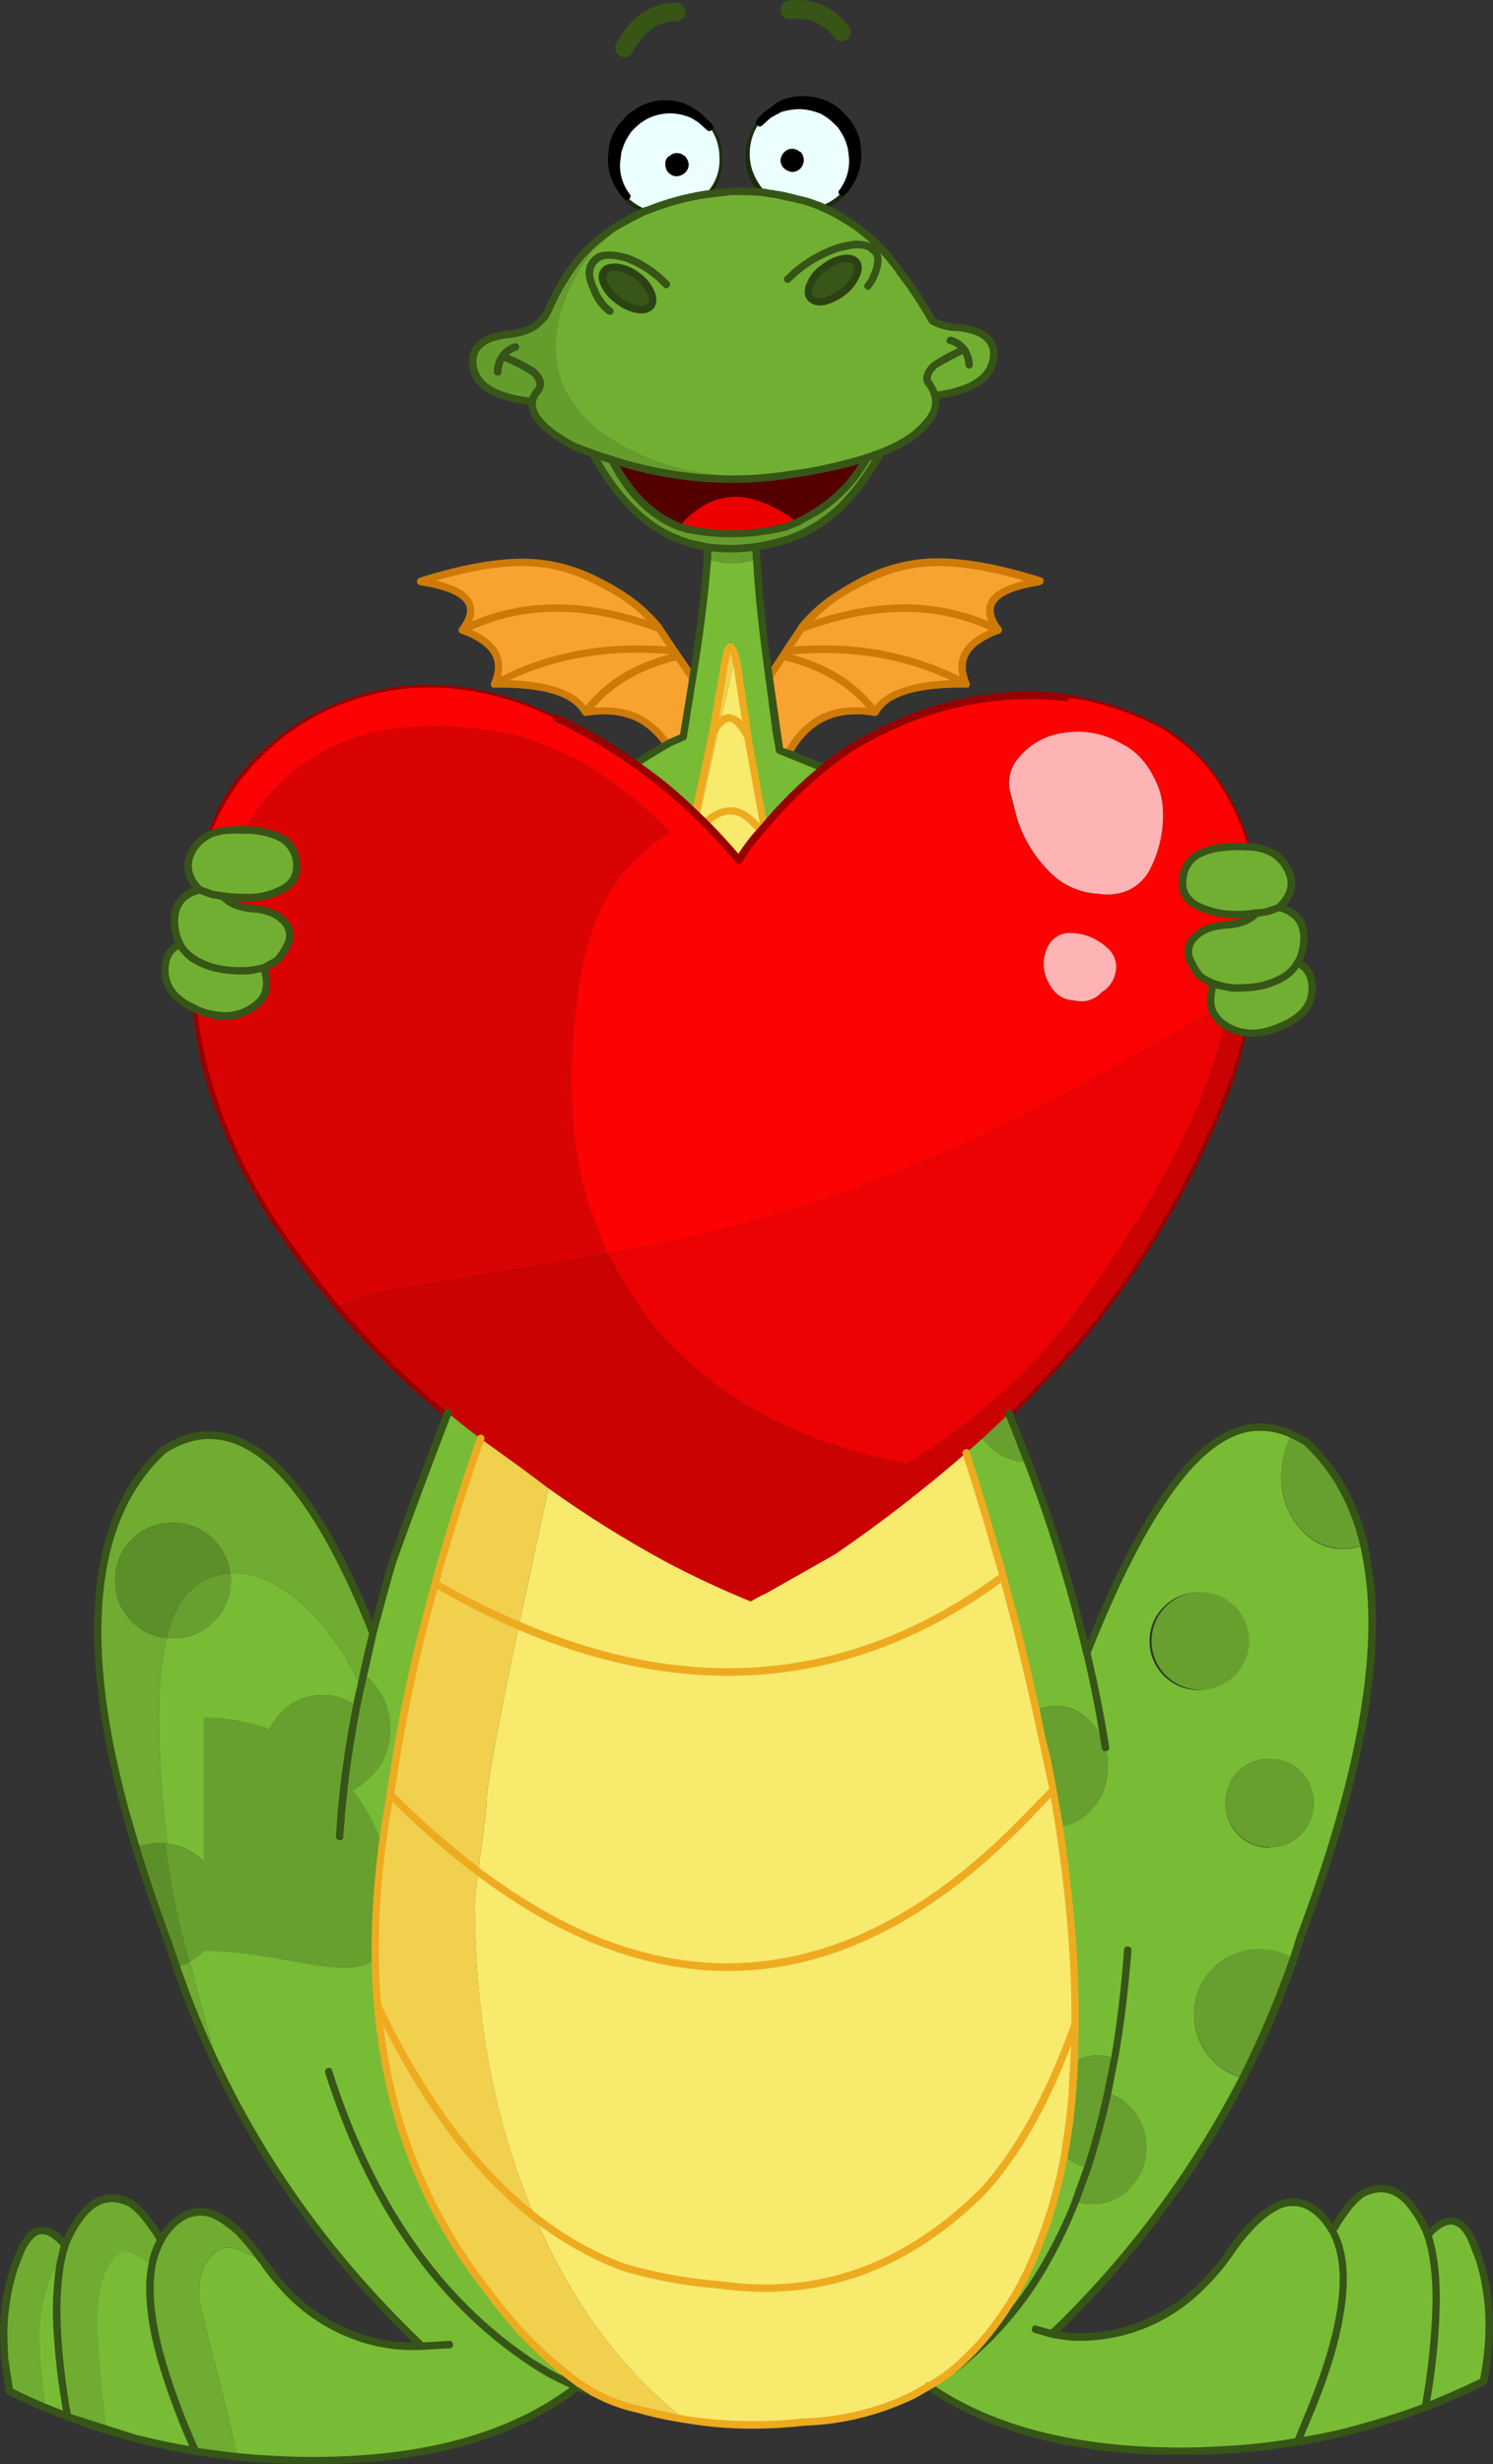 <?xml version="1.0" encoding="iso-8859-1"?>
<!-- Generator: Adobe Illustrator 20.1.0, SVG Export Plug-In . SVG Version: 6.00 Build 0)  -->
<svg version="1.0" id="Layer_1" xmlns="http://www.w3.org/2000/svg" xmlns:xlink="http://www.w3.org/1999/xlink" x="0px" y="0px"
	 viewBox="0 0 581.07 958.76" enable-background="new 0 0 581.07 958.76" xml:space="preserve">
<rect x="0" y="0" width="581.07" height="958.76" fill="#333333" stroke="none"/>
<title>mom_0024</title>
<path fill="#980101" d="M217.65,279.85c-0.081-0.626-0.574-1.119-1.2-1.2c-1.6-0.8-3.337-1.6-5.21-2.4
	c-27.493-12-53.787-13.07-78.88-3.21c-16.577,6.43-31.008,17.399-41.64,31.65c-4.274,6.153-7.642,12.889-10,20
	c-0.533,0.8-0.267,1.333,0.8,1.6h0.4c0.438,0.034,0.87-0.111,1.2-0.4c2.256-6.915,5.635-13.412,10-19.23
	c10.384-13.722,24.173-24.495,40-31.25c24.587-9.327,50.213-8.13,76.88,3.59c1.6,0.533,3.47,1.2,5.61,2
	c0.356,0.267,0.844,0.267,1.2,0c0.327-0.356,0.597-0.761,0.8-1.2 M484.28,400.8c-1.067-0.267-1.733,0-2,0.8
	c-1.6,5.873-3.067,11.207-4.4,16c-13.997,38.399-34.593,74.058-60.86,105.37c-8,8.813-16.41,17.627-25.23,26.44l-17.22,15.23
	c-15.644,14.065-32.204,27.077-49.57,38.95h-0.8l-26.43,15.23c-2.133,1.067-4.133,2-6,2.8c-10.947-4.54-21.89-9.48-32.83-14.82
	c-15.459-8.708-30.459-18.208-44.94-28.46h-0.4l-26-19.23c-2.933-2.14-7.07-5.473-12.41-10
	c-15.357-12.454-29.561-26.267-42.44-41.27c-2.667-3.473-5.47-7.08-8.41-10.82c-2.213-2.786-4.218-5.731-6-8.81l-2.4-2.4
	c-13.88-18.967-23.88-38.333-30-58.1l-0.4-0.8c-3.774-10.489-6.327-21.377-7.61-32.45v-1.2c0.107-0.777-0.437-1.493-1.214-1.6
	c-0.128-0.018-0.258-0.018-0.386,0c-0.8,0-1.2,0.533-1.2,1.6v1.6c1.313,11.295,3.728,22.435,7.21,33.26l0.4,0.4v0.4
	c7.363,21.103,17.894,40.964,31.23,58.9l1.6,2.4c1.067,1.6,3.203,4.537,6.41,8.81c1.067,1.067,4.003,4.673,8.81,10.82
	c12.789,14.937,26.841,28.745,42,41.27l13.21,10c4.874,4.003,9.954,7.748,15.22,11.22l11.21,8.41
	c14.539,10.529,29.793,20.036,45.65,28.45c11.213,5.873,22.29,11.083,33.23,15.63l0.4,0.4c0.533,0,0.8-0.133,0.8-0.4
	c2.079-1.181,4.219-2.252,6.41-3.21l26.43-14.82l0.4-0.4c17.617-12.203,34.589-25.311,50.85-39.27l6.41-6h0.4v-0.4l10-9.22
	c8.807-8.813,17.35-17.76,25.63-26.84c26.572-31.389,47.441-67.19,61.66-105.78c1.333-4.807,2.8-10.283,4.4-16.43
	c0.267-0.533,0.267-0.8,0-0.8l-0.8-0.8 M414.65,270.23c-0.8,0-1.333,0.533-1.6,1.6c-0.267,0.8,0.133,1.2,1.2,1.2
	c13.54,1.666,26.61,6.025,38.44,12.82c4.075,2.952,7.953,6.165,11.61,9.62c9.073,9.333,15.74,20.953,20,34.86
	c-0.083,0.579,0.319,1.117,0.898,1.2c0.1,0.014,0.202,0.014,0.302,0l0.4-0.4c0.608-0.112,1.011-0.696,0.899-1.304
	c-0.019-0.103-0.052-0.202-0.099-0.296c-4.273-14.427-11.08-26.447-20.42-36.06c-3.745-3.792-7.908-7.147-12.41-10
	C441.768,276.579,428.452,272.083,414.65,270.23z"/>
<path d="M267.3,60.29l-0.4-0.4c-1.164-0.83-2.571-1.252-4-1.2c-1.3-0.011-2.567,0.411-3.6,1.2l-0.4,0.4
	c-1.251,1.1-1.855,2.763-1.6,4.41c0.057,1.478,0.622,2.891,1.6,4c1.235,1.031,2.792,1.597,4.4,1.6c1.497,0.041,2.944-0.538,4-1.6
	c1.244-1.133,1.967-2.728,2-4.41C269.198,62.742,268.477,61.3,267.3,60.29 M263.3,61.49h0.4c0.619,0.041,1.196,0.329,1.6,0.8
	c0.531,0.528,0.82,1.252,0.8,2c0.146,0.766-0.166,1.546-0.8,2c-0.563,0.552-1.248,0.963-2,1.2c-0.929-0.061-1.794-0.493-2.4-1.2
	c-0.634-0.454-0.946-1.234-0.8-2c-0.02-0.748,0.269-1.472,0.8-2h0.4C261.878,61.84,262.571,61.563,263.3,61.49 M304.14,58.28v0.4
	c-2.209,1.657-2.657,4.791-1,7c0.284,0.379,0.621,0.716,1,1c0.937,1.268,2.424,2.011,4,2c1.679-0.035,3.27-0.758,4.4-2
	c1.061-1.056,1.64-2.503,1.6-4c-0.057-1.478-0.622-2.891-1.6-4l-0.8-0.4c-0.874-0.853-1.993-1.413-3.2-1.6
	C306.888,56.334,305.183,56.954,304.14,58.28 M305.34,62.69c0.236-0.642,0.371-1.317,0.4-2l0.4-0.4c0.528-0.531,1.252-0.82,2-0.8
	h0.4c0.477,0.127,0.899,0.408,1.2,0.8l0.4,0.4c0.632,0.497,1.059,1.209,1.2,2c-0.061,0.929-0.493,1.794-1.2,2.4
	c-0.404,0.471-0.981,0.759-1.6,0.8c-0.993,0.021-1.969-0.257-2.8-0.8C305.478,64.317,305.343,63.506,305.34,62.69z"/>
<path fill="#1C2C0C" d="M276.91,49.07c0.053-0.388-0.218-0.747-0.607-0.8c-0.064-0.009-0.129-0.009-0.193,0
	c-0.533,0-0.8,0.133-0.8,0.4c-1.067,0.533-1.2,1.2-0.4,2c1.152,1.699,1.967,3.603,2.4,5.61c0.581,1.945,0.851,3.97,0.8,6
	c0.281,3.691-0.706,7.367-2.8,10.42l-2,2.4v1.2c0.02,0.31,0.164,0.598,0.4,0.8c0,0.267,0.267,0.4,0.8,0.4
	c0.438,0.034,0.87-0.111,1.2-0.4l2-2.8c2.387-3.683,3.51-8.042,3.2-12.42c0.036-2.144-0.098-4.287-0.4-6.41
	c-0.553-2.44-1.804-4.667-3.6-6.41 M242.91,77.91l0.4,0.4c1.828,1.574,3.844,2.918,6,4l2.4,1.6c0.752,0.035,1.423-0.468,1.6-1.2
	c0.303-0.747-0.058-1.599-0.805-1.901c-0.126-0.051-0.259-0.084-0.395-0.099h-0.4l-1.2-0.8l-5.61-3.21v-0.8l-1.2,0.8l-0.8,1.2
	 M320.18,78.7l-1.6,0.4c-0.777-0.107-1.493,0.437-1.6,1.214c-0.018,0.128-0.018,0.258,0,0.386c0,0.8,0.533,1.2,1.6,1.2
	c0.875,0.067,1.74-0.221,2.4-0.8c2.637-1.049,5.075-2.54,7.21-4.41l0.4-0.4c0.663-0.497,0.797-1.437,0.3-2.1
	c-0.085-0.114-0.186-0.215-0.3-0.3c-0.496-0.284-1.104-0.284-1.6,0l-0.8,0.8c-1.828,1.574-3.844,2.918-6,4 M296.19,47.04
	c-0.529-0.468-1.338-0.419-1.807,0.11c-0.077,0.087-0.142,0.185-0.193,0.29c-1.193,1.868-2.134,3.886-2.8,6
	c-0.855,2.166-1.263,4.482-1.2,6.81c-0.267,5.873,1.87,11.35,6.41,16.43h2c0.663-0.497,0.797-1.437,0.3-2.1
	c-0.085-0.114-0.186-0.215-0.3-0.3c-4-4.54-5.87-9.207-5.61-14c-0.044-1.938,0.367-3.86,1.2-5.61c0.336-2.036,1.159-3.961,2.4-5.61
	c0.458-0.539,0.392-1.347-0.147-1.804c-0.094-0.08-0.2-0.146-0.313-0.196L296.19,47.04z"/>
<path fill="#ECFFFF" d="M246.19,48.65l-0.43,0.43l-2.31,2.74c-0.817,1.441-1.539,2.934-2.16,4.47c-0.373,0.836-0.661,1.707-0.86,2.6
	c-0.323,1.713-0.517,3.448-0.58,5.19c-0.074,4.419,1.335,8.735,4,12.26l0.43,0.58c1.658,1.583,3.554,2.896,5.62,3.89l1.15,0.58
	l1,0.29c7.336-2.875,14.975-4.908,22.77-6.06l1.87-2.6c2.413-3.397,3.586-7.521,3.32-11.68c0.004-2.001-0.286-3.993-0.86-5.91
	c-0.644-2.178-1.659-4.228-3-6.06l-2.74-2.45c-0.655-0.571-1.381-1.055-2.16-1.44c-0.946-0.585-1.952-1.068-3-1.44
	c-7.618-2.937-16.251-1.128-22.05,4.62 M266.52,60.78c0.828,0.862,1.348,1.973,1.48,3.16c0.022,1.191-0.448,2.338-1.3,3.17
	c-0.87,0.816-1.984,1.322-3.17,1.44c-2.446,0.055-4.474-1.883-4.529-4.329C259,64.177,259,64.134,259,64.09
	c-0.183-1.184,0.251-2.379,1.15-3.17l0.58-0.29c0.689-0.675,1.626-1.037,2.59-1c1.055-0.067,2.093,0.294,2.88,1L266.52,60.78z"/>
<path d="M268,63.94c-0.119-1.186-0.625-2.3-1.44-3.17l-0.29-0.14c-0.787-0.706-1.825-1.067-2.88-1c-0.964-0.037-1.901,0.325-2.59,1
	l-0.58,0.29c-0.925,0.776-1.386,1.974-1.22,3.17c-0.022,2.447,1.943,4.448,4.39,4.47c0.027,0,0.054,0,0.08,0
	c1.186-0.118,2.3-0.624,3.17-1.44C267.516,66.296,268.009,65.143,268,63.94z"/>
<path fill="#ECFFFF" d="M311.2,41c-2.648-0.006-5.278,0.433-7.78,1.3l-2.88,1.44l-2.16,1.44c-0.728,0.558-1.398,1.188-2,1.88
	l-0.72,0.72c-1.375,1.812-2.393,3.868-3,6.06c-0.602,1.911-0.892,3.907-0.86,5.91c-0.093,5.387,1.973,10.433,6.2,15.14l0.86,0.29
	l2,0.29l6.34,1.3c1.086,0.082,2.155,0.324,3.17,0.72c3.173,0.767,4.84,1.2,5,1.3l3.17,1.3h0.29c0.64-0.055,1.27-0.2,1.87-0.43
	c2.48-1.044,4.732-2.563,6.63-4.47l0.58-0.43c2.627-3.598,4.029-7.945,4-12.4c-0.029-1.753-0.271-3.496-0.72-5.19
	c-0.099-0.852-0.342-1.68-0.72-2.45c-0.614-1.613-1.388-3.161-2.31-4.62l-2.31-2.74v-0.15l-0.29-0.14c-1.6-1.619-3.45-2.97-5.48-4
	c-2.828-1.224-5.861-1.902-8.94-2 M311.57,59.24c1.597,1.836,1.537,4.586-0.14,6.35c-0.832,0.853-1.979,1.323-3.17,1.3
	c-1.186-0.118-2.3-0.624-3.17-1.44c-0.852-0.832-1.322-1.979-1.3-3.17c0.103-1.141,0.614-2.206,1.44-3l0.29-0.29
	c0.787-0.706,1.825-1.067,2.88-1c0.951,0.032,1.864,0.384,2.59,1L311.57,59.24z"/>
<path d="M312.79,62.36c0.057-1.168-0.357-2.31-1.15-3.17l-0.58-0.29c-0.726-0.616-1.639-0.968-2.59-1
	c-1.055-0.067-2.093,0.294-2.88,1l-0.29,0.29c-0.826,0.794-1.337,1.859-1.44,3c-0.022,1.191,0.448,2.338,1.3,3.17
	c0.87,0.816,1.984,1.322,3.17,1.44c2.447,0.017,4.443-1.953,4.46-4.4C312.79,62.387,312.79,62.373,312.79,62.36z"/>
<path fill="#659D2D" d="M246.48,84.42c-2.585,1.235-5.09,2.631-7.5,4.18c-3.28,2.297-6.41,4.803-9.37,7.5
	c-0.939,0.848-1.812,1.768-2.61,2.75l-0.29,0.14l-0.43,0.58l-0.43,0.43l-0.14,0.29c-2.04,2.337-3.874,4.846-5.48,7.5
	c-2.633,4.127-4.898,8.477-6.77,13l-1.46,2.29c-1.077,1.371-2.339,2.586-3.75,3.61c-2.5,1.827-6.103,2.98-10.81,3.46
	c-8.267,1.06-12.737,4.137-13.41,9.23c-0.573,9.52,7.113,15.147,23.06,16.88c-0.207,0.92-0.105,1.883,0.29,2.74
	c1.06,4.713,6.44,9.667,16.14,14.86l14.7,5.19c11.325,3.7,23.051,6.033,34.93,6.95c10.473,0.866,21.011,0.575,31.42-0.87l6.05-0.87
	c-21.613,2.587-40.447,0.857-56.5-5.19c-15.667-6.253-26.43-14.233-32.29-23.94c-2.924-4.563-4.749-9.742-5.33-15.13l-0.29-3.75
	c-0.387-10.833,3.36-22.25,11.24-34.25l2.74-3.89l4.18-3.89C238.137,90.634,242.187,87.356,246.48,84.42z"/>
<path fill="#71AF32" d="M252.1,81.68l-5.62,2.74c-4.293,2.94-8.343,6.22-12.11,9.81l-4.18,3.89l-2.74,3.88
	c-7.88,12-11.627,23.393-11.24,34.18l0.29,3.82c0.58,5.391,2.405,10.574,5.33,15.14c5.86,9.713,16.623,17.693,32.29,23.94
	c16.333,6.153,35.553,7.82,57.66,5l3.46-0.58v-0.14l0.14,0.14c7.454-1.32,14.818-3.104,22.05-5.34l5.33-2
	c8.267-3.173,14.177-7.02,17.73-11.54c3.267-3.333,4.42-6.89,3.46-10.67c16.047-2.213,23.637-8.08,22.77-17.6
	c-0.867-5.093-5.383-8.073-13.55-8.94c-3.408,0.057-6.776-0.737-9.8-2.31l-0.58-0.29l-0.29-0.58
	c-3.667-6.468-7.759-12.685-12.25-18.61l-0.43-0.58c-5.567-7.887-12.677-14.562-20.9-19.62c-3.173-2.118-6.554-3.907-10.09-5.34
	h-0.29l-3.17-1.3c-0.193-0.093-1.86-0.527-5-1.3c-1.015-0.396-2.084-0.638-3.17-0.72l-6.34-1.3l-3.46-0.58
	c-4.265-0.382-8.549-0.525-12.83-0.43l-9.66,1.15c-7.795,1.152-15.434,3.185-22.77,6.06 M333.25,102
	c0.96,1.253,0.913,3.08-0.14,5.48c-1.244,2.471-3.016,4.639-5.19,6.35c-2.184,1.682-4.684,2.91-7.35,3.61
	c-2.4,0.287-4.13-0.243-5.19-1.59s-1.06-3.127,0-5.34c1.179-2.554,3.019-4.746,5.33-6.35c2.169-1.674,4.678-2.855,7.35-3.46
	C330.653,100.413,332.383,100.847,333.25,102 M253.4,118.9c-0.867,1.333-2.533,1.863-5,1.59c-2.791-0.513-5.414-1.701-7.64-3.46
	c-2.288-1.506-4.129-3.599-5.33-6.06c-1.153-2.307-1.2-4.087-0.14-5.34c0.767-1.333,2.497-1.863,5.19-1.59
	c2.704,0.488,5.266,1.571,7.5,3.17c2.32,1.593,4.163,3.789,5.33,6.35C254.437,115.773,254.467,117.553,253.4,118.9z"/>
<path fill="#375618" d="M240.43,104c-2.667-0.287-4.397,0.243-5.19,1.59c-1.06,1.253-1.013,3.033,0.14,5.34
	c1.201,2.461,3.042,4.554,5.33,6.06c2.226,1.759,4.849,2.947,7.64,3.46c2.5,0.287,4.167-0.243,5-1.59
	c1.06-1.333,1.013-3.113-0.14-5.34c-1.167-2.561-3.01-4.757-5.33-6.35C245.66,105.578,243.116,104.495,240.43,104z"/>
<path fill="#375618" d="M333.11,107.5c1.06-2.407,1.107-4.233,0.14-5.48c-0.967-1.247-2.697-1.68-5.19-1.3
	c-2.672,0.605-5.181,1.786-7.35,3.46c-2.311,1.604-4.151,3.796-5.33,6.35c-0.96,2.307-0.96,4.087,0,5.34s2.69,1.783,5.19,1.59
	c2.667-0.7,5.166-1.928,7.35-3.61C330.094,112.139,331.866,109.971,333.11,107.5z"/>
<path fill="#659D2D" d="M342.77,176.16l-5.33,2c-4.526,8.267-11.06,15.262-19,20.34l-0.43,0.43c-2.499,1.607-5.097,3.053-7.78,4.33
	l-4.47,1.88c-12.53,2.977-25.548,3.274-38.2,0.87l-3.17-1.15c-10.76-4.133-19.457-12.74-26.09-25.82l-7.5-2.6
	c8.36,15.767,18.497,26.487,30.41,32.16l4.76,2l5.19,1.44h0.43l4,0.72c6.166,0.865,12.424,0.865,18.59,0l2.45-0.43
	c2.113-0.387,5.62-1.253,10.52-2.6c4.312-1.581,8.423-3.662,12.25-6.2l0.43-0.43C327.943,197.927,335.59,188.947,342.77,176.16z"/>
<path fill="#EC0000" d="M310.19,203.27c-4.804-3.968-10.338-6.958-16.29-8.8c-5.936-1.85-12.347-1.44-18,1.15
	c-4.451,2.229-8.38,5.375-11.53,9.23l3.17,1.15c12.652,2.404,25.67,2.107,38.2-0.87L310.19,203.27z"/>
<path fill="#550000" d="M238.26,179c6.633,13.08,15.33,21.687,26.09,25.82c3.15-3.855,7.079-7.001,11.53-9.23
	c5.653-2.59,12.064-3,18-1.15c5.952,1.842,11.486,4.832,16.29,8.8c2.683-1.277,5.281-2.723,7.78-4.33l0.43-0.43
	c7.94-5.078,14.474-12.073,19-20.34c-7.232,2.236-14.596,4.02-22.05,5.34h-0.14l-10.67,1.59c-10.409,1.445-20.947,1.736-31.42,0.87
	C261.252,185.02,249.556,182.69,238.26,179z"/>
<path fill="#659D2D" d="M275.31,217.41c6.182,2.308,12.988,2.308,19.17,0l-0.29-4.62c-6.166,0.865-12.424,0.865-18.59,0
	L275.31,217.41z"/>
<path fill="#F8A330" d="M244.17,233c-5.03-3.606-10.455-6.625-16.17-9c-6.15-2.776-12.734-4.468-19.46-5
	c-12.107-0.867-27.05,1.537-44.83,7.21c18.16,2.887,23.54,9.183,16.14,18.89c22.1-11.06,47.563-11.3,76.39-0.72v-0.14
	C252.792,239.92,248.725,236.132,244.17,233z"/>
<path fill="#F8A330" d="M359.92,219c-6.726,0.533-13.31,2.224-19.46,5c-5.693,2.402-11.105,5.42-16.14,9
	c-4.569,3.132-8.65,6.923-12.11,11.25l0.14,0.14c28.733-10.58,54.15-10.34,76.25,0.72c-7.4-9.713-2.02-16.01,16.14-18.89
	C386.967,220.54,372.027,218.133,359.92,219z"/>
<path fill="#71AF32" d="M485.61,329.48h-0.14c-7.593-0.48-13.457,0.29-17.59,2.31c-4.42,1.733-6.92,5.067-7.5,10
	c-0.667,4.713,1.11,8.223,5.33,10.53c4.503,2.33,9.491,3.567,14.56,3.61c2.845,0.043,5.688-0.151,8.5-0.58h0.14
	c1.519,0.004,3.029-0.239,4.47-0.72c3.173-0.867,4.663-1.397,4.47-1.59c5.093-4.613,6.093-9.613,3-15
	C498.09,332.62,493.01,329.767,485.61,329.48z"/>
<path fill="#71AF32" d="M485.47,401.88c4.42,0.58,9.707-0.717,15.86-3.89c5.96-3.08,9.083-7.31,9.37-12.69
	c0.287-5.38-1.637-8.937-5.77-10.67c-1.556,2.896-4.043,5.183-7.06,6.49c-3.347,1.635-6.962,2.651-10.67,3
	c-2.54,0.231-5.09,0.328-7.64,0.29c-2.453-0.272-4.87-0.805-7.21-1.59c-1.54,4.233-1.637,7.84-0.29,10.82
	c0.433,0.922,0.966,1.794,1.59,2.6c0.865,0.922,1.831,1.744,2.88,2.45c2.289,1.463,4.833,2.481,7.5,3L485.47,401.88z"/>
<path fill="#71AF32" d="M465.29,364.24c-2.607,2.176-3.536,5.773-2.31,8.94c1.633,3.653,3.22,6.057,4.76,7.21l4.61,2.45
	c2.34,0.785,4.757,1.318,7.21,1.59c2.55,0.038,5.1-0.059,7.64-0.29c3.708-0.349,7.323-1.365,10.67-3
	c3.017-1.307,5.504-3.594,7.06-6.49c1.457-2.456,2.298-5.228,2.45-8.08c0.573-7.047-2.6-11.57-9.52-13.57
	c0.193,0.193-1.297,0.723-4.47,1.59c-1.441,0.481-2.951,0.724-4.47,0.72h-0.14c-2.5,2.787-6.343,4.327-11.53,4.62
	C472.063,360.223,468.077,361.66,465.29,364.24z"/>
<path fill="#FD0202" d="M465.57,293.85c-3.828-3.531-7.924-6.761-12.25-9.66c-11.938-6.708-25.051-11.066-38.63-12.84
	c-28.347-3.08-55.68,3.123-82,18.61c-2.593,1.633-5.333,3.51-8.22,5.63l-3.89,3.32c-8.39,6.846-16.157,14.422-23.21,22.64
	l-3.17,3.89c-2.532,2.855-4.711,6.004-6.49,9.38c-5.187-6.06-9.607-10.917-13.26-14.57l-3.75-3.61
	c-7.336-7.021-15.188-13.483-23.49-19.33c-9.703-6.943-20.031-12.969-30.85-18c-1.908-0.493-3.749-1.219-5.48-2.16
	c-27.1-11.733-53.047-12.79-77.84-3.17c-16.334,6.345-30.495,17.26-40.79,31.44c-4.293,5.874-7.743,12.32-10.25,19.15
	c2.757-1.083,5.699-1.616,8.66-1.57c1.44-0.194,2.9-0.194,4.34,0c8.84-15.48,20.947-26.587,36.32-33.32
	c18.26-8,41.18-9.297,68.76-3.89l2,0.58c9.088,3.018,17.911,6.781,26.38,11.25l9.22,6.35c8.284,5.856,16.004,12.471,23.06,19.76
	c-0.381,0.096-0.698,0.361-0.86,0.72c-2.659,1.473-5.128,3.266-7.35,5.34c-5.981,4.672-11.064,10.391-15,16.88
	c-7.88,13.08-12.547,30.58-14,52.5c-1.326,11.619-1.567,23.336-0.72,35c0.551,9.558,2.096,19.032,4.61,28.27
	c0.682,2.984,1.547,5.922,2.59,8.8l6.34,16.59h0.43c29.104-5.045,57.776-12.327,85.76-21.78l25.66-9.52
	c9.127-3.56,16.863-6.78,23.21-9.66l1.59-0.72c5.767-2.5,13.023-5.913,21.77-10.24c11.913-5.867,24.07-12.357,36.47-19.47
	l40.79-22.79c-1.333-2.98-1.237-6.587,0.29-10.82l-4.61-2.45c-1.54-1.153-3.127-3.557-4.76-7.21c-1.226-3.167-0.297-6.764,2.31-8.94
	c2.88-2.593,6.88-4.037,12-4.33s8.963-1.833,11.53-4.62c-2.812,0.429-5.655,0.623-8.5,0.58c-5.069-0.043-10.057-1.28-14.56-3.61
	c-4.227-2.307-6.003-5.817-5.33-10.53c0.573-4.907,3.073-8.24,7.5-10c4.133-2,9.997-2.77,17.59-2.31h0.14
	c-4.133-14.04-10.8-25.917-20-35.63 M448.91,302c2.325,4.047,3.613,8.605,3.75,13.27c0.328,7.877-1.38,15.706-4.96,22.73
	c-1.728,3.46-4.503,6.287-7.93,8.08c-3.725,1.804-7.917,2.409-12,1.73c-7.505-0.257-14.605-3.47-19.75-8.94
	c-5.624-5.724-9.821-12.692-12.25-20.34l-2.74-10.67c-1.02-4.356,0.045-8.939,2.88-12.4c4.383-5.625,10.801-9.302,17.87-10.24
	c7.912-1.335,16.04,0.201,22.92,4.33c2.861,1.401,5.412,3.364,7.5,5.77c1.842,2.036,3.394,4.318,4.61,6.78 M407.59,368.74
	c1.362-3.044,4.196-5.172,7.5-5.63c4.251-0.291,8.486,0.758,12.11,3c1.51,0.893,2.913,1.956,4.18,3.17
	c2.256,2.161,3.328,5.279,2.88,8.37c-0.449,3.556-2.526,6.701-5.62,8.51c-2.591,2.921-6.599,4.146-10.38,3.17
	c-3.671-0.047-7.078-1.922-9.08-5c-3.34-5.127-3.857-10.333-1.55-15.62L407.59,368.74z"/>
<path fill="#FEB4B4" d="M452.6,315.34c-0.137-4.665-1.425-9.223-3.75-13.27c-1.216-2.462-2.767-4.744-4.61-6.78
	c-2.088-2.406-4.639-4.368-7.5-5.77c-6.88-4.129-15.008-5.665-22.92-4.33c-7.052,0.953-13.45,4.633-17.82,10.25
	c-2.835,3.461-3.9,8.044-2.88,12.4l2.74,10.67c2.429,7.648,6.626,14.616,12.25,20.34c5.145,5.47,12.245,8.683,19.75,8.94
	c4.083,0.679,8.275,0.074,12-1.73c3.39-1.803,6.132-4.621,7.84-8.06C451.248,330.991,452.935,323.188,452.6,315.34z"/>
<path fill="#FEB4B4" d="M415.13,363.08c-3.304,0.458-6.138,2.586-7.5,5.63c-2.307,5.287-1.777,10.48,1.59,15.58
	c2.002,3.078,5.409,4.953,9.08,5c3.781,0.976,7.789-0.249,10.38-3.17c3.094-1.809,5.171-4.954,5.62-8.51
	c0.448-3.091-0.624-6.209-2.88-8.37c-1.267-1.214-2.67-2.277-4.18-3.17C423.615,363.831,419.38,362.786,415.13,363.08z"/>
<path fill="#F8A330" d="M303.42,292l2.74,1l0.72,0.14c1.986-3.995,4.786-7.531,8.22-10.38c6.247-5.387,14.75-7.213,25.51-5.48
	c-8-10.867-19.917-18.173-35.75-21.92l-5.77,8.51L303.42,292z"/>
<path fill="#EC0202" d="M473.65,396.26c-0.624-0.806-1.157-1.678-1.59-2.6l-40.79,22.79c-12.393,7.113-24.55,13.603-36.47,19.47
	c-8.747,4.327-16.003,7.74-21.77,10.24l-1.59,0.72c-6.34,2.887-14.077,6.107-23.21,9.66l-25.66,9.52
	c-27.984,9.453-56.656,16.735-85.76,21.78c5.61,11.545,12.634,22.348,20.91,32.16c4.9,5.093,9.61,9.563,14.13,13.41
	c21.427,18,48.527,30.067,81.3,36.2c6.92-4.233,13.55-8.753,19.89-13.56l5.33-4c2.307-1.92,6.007-5.093,11.1-9.52
	c6.153-5.673,12.59-12.213,19.31-19.62c8.932-10.71,17.165-21.983,24.65-33.75c22.293-32.593,36.66-62.737,43.1-90.43
	C475.48,398.018,474.514,397.189,473.65,396.26z"/>
<path fill="#CA0202" d="M479.41,417.89c1.153-3.653,2.69-9.037,4.61-16.15c-2.667-0.519-5.211-1.537-7.5-3
	c-6.44,27.693-20.807,57.837-43.1,90.43c-7.485,11.767-15.718,23.04-24.65,33.75c-6.72,7.387-13.153,13.917-19.3,19.59
	c-5.093,4.42-8.793,7.593-11.1,9.52l-5.33,4c-6.34,4.807-12.97,9.327-19.89,13.56c-32.767-6.153-59.867-18.22-81.3-36.2
	c-4.513-3.847-9.223-8.317-14.13-13.41c-8.272-9.813-15.293-20.615-20.9-32.16l-21.33,3.75l-2,0.14l-64.59,10.7l-14,3.89v0.43
	l-2.74,1.44c12.689,15.191,26.833,29.103,42.23,41.54c2.307,2,6.533,5.367,12.68,10.1l15,10.82c2.5,1.827,6.297,4.663,11.39,8.51
	c14.449,10.335,29.518,19.776,45.12,28.27c10.92,5.805,22.128,11.051,33.58,15.72c2.048-1.227,4.165-2.335,6.34-3.32l26.67-15.14
	c17.688-12.158,34.675-25.306,50.88-39.38l16.58-15.14c8.913-8.767,17.42-17.707,25.52-26.82
	C444.608,492.056,465.345,456.364,479.41,417.89z"/>
<path fill="#78BB35" d="M383.85,561.4l-1.44-1.73l-6.34,5.63c5.187,16.347,9.463,30.53,12.83,42.55l1.44,5.48
	c1.633,5.58,3.363,12.07,5.19,19.47c2.113,8.367,4.66,19.28,7.64,32.74c2.435-1.139,5.091-1.73,7.78-1.73
	c5.48,0,10.237,2.307,14.27,6.92c2.366,2.643,4.079,5.804,5,9.23c-1.727-11.253-4.13-23.467-7.21-36.64h-0.14l0.14-0.14
	C417,617.936,409.313,593.121,400,568.9C393.783,568.865,387.888,566.127,383.85,561.4z"/>
<path fill="#67A02E" d="M392.64,550.15l-10.23,9.52l1.44,1.73c4.038,4.727,9.933,7.465,16.15,7.5
	C398.36,564.193,395.907,557.943,392.64,550.15z"/>
<path fill="#F8EA6D" d="M395.52,632.8c-1.827-7.407-3.557-13.897-5.19-19.47c-57.08,42.113-119.877,48.507-188.39,19.18
	c-8.36,39.713-12.54,62.407-12.54,68.08c0,2.407-0.77,9.04-2.31,19.9l-1,7.79c74.373,56.253,145.677,49.09,213.91-21.49l9.8-10.38
	l-2.59-13c-0.867-3.08-2.2-9.04-4-17.88C400.197,652.077,397.633,641.167,395.52,632.8z"/>
<path fill="#F8EA6D" d="M213.47,579.14l-11.53,53.37c68.513,29.333,131.31,22.94,188.39-19.18l-1.44-5.48
	c-3.333-12-7.61-26.183-12.83-42.55c-16.205,14.074-33.192,27.222-50.88,39.38l-26.67,15.14c-2.175,0.985-4.292,2.093-6.34,3.32
	c-11.452-4.669-22.66-9.915-33.58-15.72C242.987,598.922,227.919,589.478,213.47,579.14z"/>
<path fill="#78BB35" d="M498.73,574.24c-0.089-5.614,1.357-11.146,4.18-16c-4.794-2.302-10.126-3.25-15.42-2.74
	c-20.753,2.213-42.23,31.443-64.43,87.69v0.14c3.073,13.173,5.477,25.387,7.21,36.64c0.581,2.359,0.87,4.781,0.86,7.21
	c0,6.667-1.97,12.147-5.91,16.44c-3.553,4.327-7.887,6.633-13,6.92c4.327,27.787,6.393,53.453,6.2,77l-0.29,14.71
	c0.414-0.354,0.908-0.601,1.44-0.72c2.471-1.191,5.188-1.784,7.93-1.73c2.101,0.069,4.184,0.405,6.2,1
	c-0.193,0.96-1.057,5.527-2.59,13.7c3.416,0.898,6.48,2.809,8.79,5.48c4.065,4.157,6.298,9.767,6.2,15.58
	c0.134,5.82-2.104,11.444-6.2,15.58c-3.637,4.234-8.98,6.616-14.56,6.49c-2.31,0.068-4.611-0.323-6.77-1.15
	c-4.162,10.658-9.326,20.897-15.42,30.58c-5.781,9.165-12.655,17.594-20.47,25.1l-0.29,0.14c-3.553,3.333-7.397,6.667-11.53,10
	c-3.009,2.304-6.188,4.377-9.51,6.2l0.72,0.58c22.293,15.287,51.793,23.507,88.5,24.66c5.86,0.193,11.673,0.193,17.44,0
	c2.98-0.093,7.593-0.333,13.84-0.72c7.4-0.58,15.087-1.54,23.06-2.88c2.4-5.287,4.417-10.093,6.05-14.42
	c5.48-13.653,8.94-25.143,10.38-34.47c2.593-14.04,1.633-25.147-2.88-33.32v-0.14c-0.784-1.383-1.702-2.686-2.74-3.89
	c-1.707-2.25-3.866-4.117-6.34-5.48c-3.908-1.93-8.492-1.93-12.4,0l-1.87,1.15c-5.48,3.08-11.147,8.947-17,17.6
	c-2.954,4.355-6.341,8.398-10.11,12.07c-9.351,9.143-21.009,15.575-33.73,18.61c-5.731,1.201-11.589,1.684-17.44,1.44l-7.35-1l4-4
	c28.346-27.965,52.087-60.241,70.34-95.63c-4.431-1.172-8.465-3.514-11.68-6.78c-4.795-4.751-7.449-11.25-7.35-18
	c-0.15-13.867,10.97-25.23,24.837-25.38c0.178-0.002,0.355-0.002,0.533,0c4.69-0.06,9.296,1.243,13.26,3.75l2.88-8.8
	c21.427-57.02,30.427-102.647,27-136.88c-0.867-6.54-1.683-11.683-2.45-15.43c-2.549,1.088-5.298,1.63-8.07,1.59
	c-6.727,0-12.443-2.79-17.15-8.37c-4.707-5.58-7.013-12.247-6.92-20 M453.16,624.99c7.532-7.307,19.56-7.124,26.867,0.407
	s7.124,19.56-0.407,26.867c-7.532,7.307-19.56,7.124-26.867-0.407c-3.424-3.53-5.347-8.249-5.363-13.167
	C447.318,633.518,449.41,628.552,453.16,624.99 M494.1,718.89c-4.598,0.095-9.031-1.715-12.25-5
	c-3.198-3.281-4.945-7.709-4.85-12.29c-0.229-9.248,7.082-16.931,16.33-17.16c0.273-0.007,0.547-0.007,0.82,0
	c4.527-0.037,8.883,1.726,12.11,4.9c3.224,3.264,5.022,7.673,5,12.26c0.075,4.557-1.734,8.942-5,12.12
	c-3.155,3.323-7.569,5.154-12.15,5.04L494.1,718.89z"/>
<path fill="#67A02E" d="M480.42,624.87c-7.532-7.307-19.56-7.124-26.867,0.407s-7.124,19.56,0.407,26.867
	c7.532,7.307,19.56,7.124,26.867-0.407c3.424-3.53,5.347-8.249,5.363-13.167C486.242,633.402,484.154,628.443,480.42,624.87z"/>
<path fill="#67A02E" d="M477,701.6c-0.036,4.53,1.726,8.888,4.9,12.12c3.219,3.285,7.652,5.095,12.25,5
	c4.561,0.113,8.957-1.703,12.11-5c3.266-3.178,5.075-7.563,5-12.12c0.022-4.587-1.776-8.996-5-12.26
	c-3.227-3.174-7.583-4.937-12.11-4.9c-9.248-0.224-16.926,7.092-17.15,16.34C476.993,701.053,476.993,701.327,477,701.6z"/>
<path fill="#67A02E" d="M430.26,680c-0.921-3.426-2.634-6.587-5-9.23c-4.033-4.613-8.79-6.92-14.27-6.92
	c-2.689,0-5.345,0.591-7.78,1.73c1.827,8.847,3.16,14.807,4,17.88l5,27.12c5.093-0.287,9.427-2.593,13-6.92
	c3.94-4.327,5.91-9.807,5.91-16.44C431.131,684.787,430.842,682.362,430.26,680z"/>
<path fill="#F8EA6D" d="M418.44,787.56c0.193-23.56-1.873-49.227-6.2-77l-2.45-14.13L400,706.79
	c-68.227,70.58-139.527,77.743-213.9,21.49c-0.867,6.667-1.3,10.707-1.3,12.12c0,45.387,7.83,86.203,23.49,122.45
	c10.401,8.206,22.026,14.729,34.45,19.33c12.308,3.628,24.965,5.947,37.76,6.92c38.247,5.287,72.263-6.877,102.05-36.49
	C396.39,837.417,408.353,815.733,418.44,787.56z"/>
<path fill="#67A02E" d="M502.91,558.23c-2.823,4.854-4.269,10.386-4.18,16c0,7.887,2.307,14.553,6.92,20
	c4.613,5.447,10.33,8.237,17.15,8.37c2.772,0.04,5.521-0.502,8.07-1.59c-4.033-16.54-11.53-29.873-22.49-40
	C506.619,559.966,504.792,559.037,502.91,558.23z"/>
<path fill="#F1D04E" d="M280.35,281l5.91-25.67c-1.92-6.827-3.587-4.087-5,8.22l-3.89,21.92
	C278.123,283.833,279.128,282.324,280.35,281z"/>
<path fill="#F8EA6D" d="M291.16,286.78l-3.32-22.21c-0.349-3.105-0.88-6.187-1.59-9.23l-5.9,25.66
	C283.91,277.74,287.513,279.667,291.16,286.78z"/>
<path fill="#F8A330" d="M265.94,286.78l3.75-22.93l-5.91-8.51c-15.853,3.773-27.817,11.08-35.89,21.92
	c10.76-1.733,19.263,0.093,25.51,5.48c2.339,1.951,4.377,4.235,6.05,6.78c0-0.093,0.047-0.093,0.14,0L265.94,286.78z"/>
<path fill="#F8EA6D" d="M297.36,321.54l-6.2-34.76c-3.653-7.113-7.257-9.037-10.81-5.77l-8.22,36.92l2.31,2.31
	c7.687-7.02,14.847-6.02,21.48,3L297.36,321.54z"/>
<path fill="#F1D04E" d="M277.33,285.48l-6.63,31.15l1.44,1.3l8.21-36.93C279.113,282.325,278.094,283.837,277.33,285.48z"/>
<path fill="#DA0303" d="M237.69,303.95l-9.22-6.35c-8.469-4.469-17.292-8.232-26.38-11.25l-2-0.58
	c-27.58-5.387-50.5-4.09-68.76,3.89C115.943,296.393,103.833,307.507,95,323c4.5-0.155,8.979,0.681,13.12,2.45
	c4.227,1.827,6.677,5.193,7.35,10.1s-1.2,8.417-5.62,10.53c-4.536,2.331-9.606,3.424-14.7,3.17c-2.798,0.04-5.594-0.154-8.36-0.58
	c2.4,2.887,6.197,4.52,11.39,4.9c5.193,0.38,9.133,1.857,11.82,4.43c2.711,2.181,3.6,5.922,2.16,9.09
	c-1.54,3.333-3.173,5.64-4.9,6.92c-1.434,0.996-2.982,1.818-4.61,2.45c1.92,5.867,1.39,10.29-1.59,13.27
	c-3.165,3.171-7.355,5.113-11.82,5.48c-3.747,0.48-7.927-0.337-12.54-2.45l0.14,1.44c1.39,11.223,3.903,22.279,7.5,33l0.29,0.87
	c6.533,19.907,16.67,39.24,30.41,58l2,2.74c2.113,2.98,4.323,5.863,6.63,8.65c2.623,3.719,5.461,7.282,8.5,10.67l2.74-1.44v-0.43
	l14-3.89l64.58-10.67l2-0.14l21.33-3.75h-0.43L230,471.26c-1.043-2.878-1.908-5.816-2.59-8.8c-2.514-9.238-4.059-18.712-4.61-28.27
	c-0.847-11.664-0.606-23.381,0.72-35c1.44-21.927,6.107-39.427,14-52.5c3.936-6.489,9.019-12.208,15-16.88
	c2.222-2.074,4.691-3.867,7.35-5.34c0.162-0.359,0.479-0.624,0.86-0.72C253.682,316.448,245.969,309.819,237.69,303.95z"/>
<path fill="#F8EA6D" d="M287.71,334.81c1.779-3.376,3.958-6.525,6.49-9.38l1.73-2.16c-6.633-9.04-13.793-10.04-21.48-3
	C278.097,323.91,282.517,328.757,287.71,334.81z"/>
<path fill="#71AF32" d="M82,324.57c-2.958,1.374-5.407,3.645-7,6.49c-3.013,5.293-2.213,10.247,2.4,14.86l0.29,0.29
	c-0.387,0,1.103,0.53,4.47,1.59l0.29,0.14c1.412,0.385,2.859,0.626,4.32,0.72c2.766,0.426,5.562,0.62,8.36,0.58
	c5.093,0.254,10.164-0.839,14.7-3.17c4.327-2.113,6.2-5.623,5.62-10.53c-0.58-4.907-3.03-8.273-7.35-10.1
	c-4.135-1.762-8.607-2.595-13.1-2.44c-1.434-0.192-2.886-0.192-4.32,0C87.712,322.951,84.763,323.484,82,324.57z"/>
<path fill="#71AF32" d="M76.54,373.9l0.72,0.29c4.513,2.593,10.513,3.797,18,3.61c2.494-0.13,4.963-0.566,7.35-1.3
	c1.628-0.632,3.176-1.454,4.61-2.45c1.727-1.247,3.36-3.553,4.9-6.92c1.47-3.169,0.596-6.933-2.12-9.13
	c-2.667-2.667-6.607-4.157-11.82-4.47c-5.213-0.313-9.01-1.947-11.39-4.9c-1.461-0.094-2.908-0.335-4.32-0.72l-0.29-0.14
	c-3.333-1.06-4.823-1.59-4.47-1.59H77.4c-6.727,1.92-9.897,6.343-9.51,13.27c0.213,2.804,0.945,5.544,2.16,8.08
	c1.163,2.23,2.886,4.118,5,5.48L76.54,373.9z"/>
<path fill="#71AF32" d="M75.1,373c-2.114-1.362-3.837-3.25-5-5.48c-3.94,1.733-5.863,5.29-5.77,10.67c0.093,5.38,3.12,9.713,9.08,13
	l2.88,1.44l0.43,0.14c4.613,2.113,8.793,2.93,12.54,2.45c4.433-0.377,8.591-2.308,11.74-5.45c2.98-2.98,3.51-7.403,1.59-13.27
	c-2.387,0.734-4.856,1.17-7.35,1.3c-7.493,0.193-13.493-1.01-18-3.61l-0.72-0.29L75.1,373z"/>
<path fill="#6FAC31" d="M84.61,558.66c-6.82-0.867-13.787,1.01-20.9,5.63c-14.32,13.14-22.633,31.6-24.94,55.38
	c-2.667,26.347,2.043,59.423,14.13,99.23c2.909-1.105,5.989-1.691,9.1-1.73c0.819-0.017,1.638,0.03,2.45,0.14l0.72,0.14
	c-2.183-16.209-3.292-32.545-3.32-48.9c0-12.667,1-23.05,3-31.15c-5.162-0.418-9.988-2.73-13.55-6.49
	c-4.261-4.167-6.61-9.911-6.49-15.87c-0.189-12.237,9.578-22.311,21.815-22.5c0.225-0.003,0.45-0.003,0.675,0
	c11.383-0.04,20.99,8.457,22.34,19.76l1.73-0.14c9.333,0,19.04,4.903,29.12,14.71c8.432,8.57,15.179,18.649,19.89,29.71l1.15-5.34
	c0.767-4.133,2.017-9.423,3.75-15.87C125.593,586.457,105.37,560.887,84.61,558.66z"/>
<path fill="#5C8F29" d="M89.66,612.32c-1.35-11.303-10.957-19.8-22.34-19.76c-12.237-0.184-22.306,9.588-22.49,21.825
	c-0.003,0.225-0.003,0.45,0,0.675c-0.12,5.959,2.229,11.703,6.49,15.87c3.562,3.76,8.388,6.072,13.55,6.49l1.87-6.49
	C71.253,619.097,78.893,612.893,89.66,612.32z"/>
<path fill="#67A02E" d="M83.17,630.92c4.369-4.105,6.781-9.877,6.63-15.87l-0.14-2.74c-10.76,0.58-18.4,6.783-22.92,18.61
	l-1.87,6.49c0.812,0.11,1.631,0.157,2.45,0.14C73.292,637.623,79.029,635.223,83.17,630.92z"/>
<path fill="#78BB35" d="M91.39,612.17l-1.73,0.14l0.14,2.74c0.151,5.993-2.261,11.765-6.63,15.87
	c-4.144,4.306-9.884,6.706-15.86,6.63c-0.819,0.017-1.638-0.03-2.45-0.14c-2,8.08-3,18.463-3,31.15
	c0.028,16.355,1.137,32.691,3.32,48.9c5.377,0.574,10.38,3.024,14.13,6.92c9.599,9.584,9.611,25.134,0.027,34.733
	c-0.009,0.009-0.018,0.018-0.027,0.027c-1.708,1.543-3.541,2.941-5.48,4.18l0.43,1.44c3.073,12.593,6.917,26.39,11.53,41.39
	l0.26,0.85l-0.58-0.87c0.767,1.54,2.497,4.953,5.19,10.24c18.667,35.193,43.17,67.357,73.51,96.49
	c-5.806,0.344-11.631-0.141-17.3-1.44c-12.736-2.879-24.415-9.259-33.72-18.42c-3.816-3.73-7.243-7.838-10.23-12.26l-0.14-0.14
	l-0.72-1l-5.77-2.74c-3.333-1.54-5.64-2.31-6.92-2.31c-3.073,0-5.763,1.443-8.07,4.33c-2.593,3.173-3.89,7.74-3.89,13.7
	c0,2.407,2.307,12.407,6.92,30c2.593,9.807,5.283,20.96,8.07,33.46l6.77,0.58h0.29c2.98,0.287,7.543,0.527,13.69,0.72
	c5.667,0.193,11.433,0.193,17.3,0c39.493-1.153,70.867-10.673,94.12-28.56l0.14,0.14l6.63,2.31l-6.34-4
	c-13.352-9.897-25.073-21.821-34.74-35.34c-25.173-31.473-39.633-68.703-43.38-111.69c-2.113-25.193-0.447-52.5,5-81.92
	c0.193-1.827,0.48-3.7,0.86-5.62c3.043-21.051,7.327-41.904,12.83-62.45c0.96-4.233,2.21-8.943,3.75-14.13
	c4.9-18,10.81-36.75,17.73-56.25c-6.153-4.713-10.38-8.08-12.68-10.1c-7.787,20.093-14.993,39.47-21.62,58.13
	c-1.633,5.287-4.133,14.47-7.5,27.55c-1.727,6.44-2.977,11.73-3.75,15.87l2.31,2c9.211,9.188,10.714,23.577,3.6,34.47
	c-1.097,1.422-2.301,2.76-3.6,4c-2.86,2.896-6.366,5.073-10.23,6.35l-0.58,5.23c-2.41,0.832-4.951,1.221-7.5,1.15
	c-12.371,0.022-22.418-9.989-22.44-22.36c0-0.04,0-0.08,0-0.12c-0.031-5.898,2.307-11.562,6.49-15.72
	c4.189-4.325,9.98-6.724,16-6.63c4.81-0.129,9.509,1.456,13.26,4.47l1.59-7.5c-4.711-11.061-11.458-21.14-19.89-29.71
	C110.417,617.083,100.71,612.17,91.39,612.17z"/>
<path fill="#5C8F29" d="M73.8,763.33c-4.576-15.001-7.713-30.404-9.37-46c-0.812-0.11-1.631-0.157-2.45-0.14
	c-3.105,0.041-6.178,0.627-9.08,1.73c4.033,13.267,8.31,25.767,12.83,37.5l3,9.09C70.491,764.961,72.19,764.231,73.8,763.33z"/>
<path fill="#67A02E" d="M79.28,724.39c-3.75-3.896-8.753-6.346-14.13-6.92l-0.72-0.14c1.657,15.596,4.794,30.999,9.37,46
	c1.939-1.239,3.772-2.637,5.48-4.18c40.607,0,73.525,23.227,73.525-17.38c0-40.607-32.918-73.525-73.525-73.525
	C79.28,668.245,79.28,668.245,79.28,724.39z"/>
<path fill="#F1D04E" d="M201.94,632.51l11.53-53.37c-5.093-3.847-8.89-6.683-11.39-8.51l-15-10.82
	c-6.92,19.52-12.83,38.27-17.73,56.25C179.813,622.303,190.703,627.8,201.94,632.51z"/>
<path fill="#F1D04E" d="M201.94,632.51c-11.233-4.707-22.12-10.201-32.58-16.44c-1.54,5.193-2.79,9.903-3.75,14.13
	c-5.503,20.546-9.787,41.399-12.83,62.45c-0.387,1.92-0.673,3.793-0.86,5.62c10.697,10.759,22.109,20.782,34.16,30l1-7.79
	c1.54-10.867,2.31-17.5,2.31-19.9C189.397,694.913,193.58,672.223,201.94,632.51z"/>
<path fill="#67A02E" d="M143.85,653.28l-2.31-2l-2.74,12.84c-2.307,11.927-4.037,23.26-5.19,34c3.864-1.277,7.37-3.454,10.23-6.35
	c1.299-1.24,2.503-2.578,3.6-4C154.568,676.875,153.069,662.473,143.85,653.28z"/>
<path fill="#67A02E" d="M133.62,698.14c1.153-10.767,2.883-22.1,5.19-34c-3.751-3.014-8.45-4.599-13.26-4.47
	c-6.02-0.094-11.811,2.305-16,6.63c-4.178,4.153-6.516,9.809-6.49,15.7c-0.055,12.371,9.929,22.445,22.3,22.5
	c0.063,0,0.127,0,0.19,0c2.549,0.071,5.09-0.318,7.5-1.15L133.62,698.14z"/>
<path fill="#F1D04E" d="M151.92,698.28c-5.48,29.427-7.147,56.733-5,81.92c17.587,36.827,38.053,64.377,61.4,82.65
	c-15.667-36.253-23.497-77.07-23.49-122.45c0-1.44,0.433-5.48,1.3-12.12C174.062,719.064,162.633,709.041,151.92,698.28z"/>
<path fill="#F8EA6D" d="M418.15,802.27l0.29-14.71c-10.087,28.173-22.05,49.84-35.89,65c-29.787,29.627-63.803,41.807-102.05,36.54
	c-12.795-0.973-25.452-3.292-37.76-6.92c-12.424-4.601-24.049-11.124-34.45-19.33l3.46,7.64c13.84,29.52,32.003,53.127,54.49,70.82
	c15.394,2.512,31.06,2.899,46.56,1.15c11.63-0.369,23.118-2.66,34-6.78l14.56-7.21c3.322-1.823,6.501-3.896,9.51-6.2
	c3.553-3.173,7.253-6.84,11.1-11c7.076-8.178,13.038-17.257,17.73-27c4.927-10.338,8.79-21.15,11.53-32.27
	c1.153-4.233,2.153-8.657,3-13.27c1.333-7.5,2.333-15.29,3-23.37C417.743,811.06,418.05,806.697,418.15,802.27z"/>
<path fill="#F1D04E" d="M225,927.18l6.34,4l0.29,0.14c5.318,2.811,10.988,4.896,16.86,6.2c5.84,1.56,11.758,2.811,17.73,3.75
	c-22.487-17.693-40.65-41.3-54.49-70.82l-3.46-7.64c-23.333-18.267-43.8-45.817-61.4-82.65c3.747,42.98,18.21,80.193,43.39,111.64
	C199.923,905.333,211.645,917.271,225,927.18z"/>
<path fill="#6FAC31" d="M73.8,763.33c-1.588,0.889-3.264,1.613-5,2.16c4.78,13.869,10.363,27.449,16.72,40.67h0.29
	c-4.613-15-8.457-28.797-11.53-41.39L73.8,763.33z"/>
<path fill="#6FAC31" d="M25.37,873.38c-7.013-7.693-12.73-7.067-17.15,1.88l-2.88,7.5c-2.659,8.49-3.975,17.344-3.9,26.24l0.29,8.37
	L2.31,921c0.248,3.204,0.73,6.386,1.44,9.52c2.98,1.54,7.647,3.657,14,6.35c-1.582-9.486-2.401-19.083-2.45-28.7
	c-0.001-5.819,0.865-11.606,2.57-17.17c1.54-5.58,3.367-8.753,5.48-9.52C23.861,878.742,24.536,876.037,25.37,873.38z"/>
<path fill="#6FAC31" d="M93.4,868.91c-2.176-2.249-4.649-4.191-7.35-5.77l-2-1c-4.327-2-8.41-2-12.25,0
	c-3.892,2.267-7.085,5.56-9.23,9.52c-1.617,3.021-2.738,6.283-3.32,9.66c-1.333,6.247-1.19,14.083,0.43,23.51
	c1.727,9.807,5.187,21.347,10.38,34.62c2.88,7.02,4.897,11.827,6.05,14.42L92.39,956c-2.787-12.5-5.477-23.653-8.07-33.46
	c-4.613-17.593-6.92-27.593-6.92-30c0-5.96,1.297-10.527,3.89-13.7c2.307-2.887,4.997-4.33,8.07-4.33c1.247,0,3.553,0.77,6.92,2.31
	l5.77,2.74C99.47,875.774,96.577,872.211,93.4,868.91z"/>
<path fill="#6FAC31" d="M62.56,871.65l-0.43-0.87c-1.807-3.025-3.829-5.915-6.05-8.65c-1.471-1.781-3.149-3.379-5-4.76
	c-7.493-3.847-13.93-2.26-19.31,4.76c-2.692,3.393-4.832,7.19-6.34,11.25c-0.827,2.651-1.495,5.349-2,8.08
	c-1.159,7.732-1.544,15.561-1.15,23.37c0.287,8.667,1.62,20.493,4,35.48c7.333,2.667,12.333,4.447,15,5.34l-2.16-21.2
	c-0.867-9.807-1.3-16.777-1.3-20.91c0-8.267,1.153-14.933,3.46-20c2.307-4.907,5.237-7.36,8.79-7.36c0.867,0,3.94,1.73,9.22,5.19
	C59.85,877.975,60.955,874.693,62.56,871.65z"/>
<path fill="#78BB35" d="M59.24,881.31c-5.287-3.46-8.36-5.19-9.22-5.19c-3.553,0-6.483,2.453-8.79,7.36
	c-2.307,5.093-3.46,11.76-3.46,20c0,4.133,0.433,11.103,1.3,20.91l2.16,21.2l13.26,3.61c7.787,1.92,14.993,3.46,21.62,4.62
	c-1.153-2.593-3.17-7.4-6.05-14.42c-5.187-13.267-8.647-24.807-10.38-34.62C58.04,895.387,57.893,887.563,59.24,881.31z"/>
<path fill="#78BB35" d="M22.2,904.82c-0.394-7.809-0.009-15.638,1.15-23.37c-2.113,0.767-3.94,3.94-5.48,9.52
	c-1.711,5.56-2.584,11.343-2.59,17.16c0.049,9.617,0.868,19.214,2.45,28.7l8.5,3.46C23.83,925.297,22.487,913.473,22.2,904.82z"/>
<path fill="#78BB35" d="M555.81,869.77c-1.693-4.046-3.872-7.871-6.49-11.39c-5.48-6.92-11.92-8.507-19.32-4.76
	c-1.793,1.413-3.435,3.009-4.9,4.76c-2.14,2.751-4.11,5.629-5.9,8.62l-0.72,0.87c4.513,8.173,5.473,19.28,2.88,33.32
	c-1.44,9.333-4.9,20.823-10.38,34.47c-1.633,4.327-3.65,9.133-6.05,14.42c7.493-1.333,14.75-2.823,21.77-4.47
	c10.473-2.887,19.843-5.867,28.11-8.94c2.134-11.723,3.471-23.576,4-35.48C559.403,888.71,558.403,878.237,555.81,869.77z"/>
<path fill="#78BB35" d="M558.83,901.22c-0.529,11.904-1.866,23.757-4,35.48c8.167-3.267,15.71-6.6,22.63-10
	c3.46-17.787,2.883-33.7-1.73-47.74l-2.88-7.5c-4.42-9.133-10.087-9.71-17-1.73C558.417,878.223,559.41,888.72,558.83,901.22z"/>
<path fill="#67A02E" d="M503.48,762.18c-3.964-2.507-8.57-3.81-13.26-3.75c-13.867-0.144-25.226,10.98-25.37,24.847
	c-0.002,0.178-0.002,0.355,0,0.533c-0.099,6.75,2.555,13.249,7.35,18c3.215,3.266,7.249,5.608,11.68,6.78
	C491.478,793.591,498.027,778.084,503.48,762.18z"/>
<path fill="#67A02E" d="M419.59,801.55c-0.532,0.119-1.026,0.366-1.44,0.72c-0.093,4.42-0.38,8.797-0.86,13.13
	c-0.667,8.08-1.667,15.87-3,23.37c1.827,1.827,4.853,3.46,9.08,4.9c2.787-8.847,5.38-18.56,7.78-29.14
	c1.54-8.173,2.403-12.74,2.59-13.7c-2.016-0.595-4.099-0.931-6.2-1C424.792,799.77,422.068,800.359,419.59,801.55z"/>
<path fill="#67A02E" d="M446.12,835.59c0.098-5.813-2.135-11.423-6.2-15.58c-2.31-2.671-5.374-4.582-8.79-5.48
	c-2.4,10.58-4.993,20.293-7.78,29.14l-4.76,12.84c2.159,0.827,4.46,1.218,6.77,1.15c5.58,0.126,10.923-2.256,14.56-6.49
	C444.016,847.034,446.254,841.41,446.12,835.59z"/>
<path fill="#78BB35" d="M418.58,856.5l4.76-12.84c-4.227-1.44-7.253-3.073-9.08-4.9c-0.867,4.613-1.867,9.037-3,13.27
	c-2.737,11.133-6.6,21.959-11.53,32.31c-4.692,9.743-10.654,18.822-17.73,27c-3.847,4.133-7.547,7.8-11.1,11
	c4.133-3.267,7.977-6.6,11.53-10l0.29-0.14c7.815-7.506,14.689-15.935,20.47-25.1C409.275,877.409,414.428,867.163,418.58,856.5z"/>
<path fill="#78BB35" d="M294.48,218v-0.58c-6.182,2.308-12.988,2.308-19.17,0l-0.14,1.88c-0.867,10.58-1.973,20.773-3.32,30.58
	l-2.16,13.7v0.29l-3.17,20l-0.58,2.88l-6.34,2.74c-0.093-0.093-0.14-0.093-0.14,0l0.14,0.14c-3.073,1.733-7.207,4.28-12.4,7.64
	c8.302,5.847,16.154,12.309,23.49,19.33l10.52-53.08c1.44-12.307,3.107-15.047,5-8.22c0.71,3.043,1.241,6.125,1.59,9.23l9.51,57
	c7.053-8.218,14.82-15.794,23.21-22.64l-13.69-5.77l-0.72-0.14l-2.74-1l-6.05-42.12c-1.153-10.193-2.067-20.387-2.74-30.58
	L294.48,218z"/>
<path fill="#F8A330" d="M311.92,244.52l-5.91,8.8c24.407-2.5,46.603,1.203,66.59,11.11l3.46,1.73
	c-3.073-6.733-1.873-12.167,3.6-16.3c2.728-2.021,5.741-3.625,8.94-4.76c-22.1-11.06-47.517-11.3-76.25-0.72L311.92,244.52z"/>
<path fill="#F8A330" d="M306,253.32l-1.15,2c15.853,3.753,27.77,11.06,35.75,21.92c4.227-7.693,16.047-11.397,35.46-11.11
	l-3.46-1.73C352.613,254.513,330.413,250.82,306,253.32z"/>
<path fill="#F8A330" d="M263.78,255.34l-1.15-1.73l-0.14-0.29c-24.407-2.5-46.603,1.203-66.59,11.11l-3.46,1.73
	c19.413-0.287,31.233,3.417,35.46,11.11C235.967,266.423,247.927,259.113,263.78,255.34z"/>
<path fill="#F8A330" d="M262.48,253.32l-5.91-8.8l-0.29-0.14c-28.827-10.58-54.29-10.34-76.39,0.72
	c3.199,1.135,6.212,2.739,8.94,4.76c5.573,4.233,6.773,9.667,3.6,16.3l3.46-1.73C215.877,254.523,238.073,250.82,262.48,253.32z"/>
<path fill="#2B4213" d="M249.65,121.92c1.892,0.145,3.731-0.665,4.9-2.16c1.247-1.827,1.247-4.087,0-6.78
	c-1.276-2.819-3.326-5.218-5.91-6.92c-2.345-1.833-5.126-3.026-8.07-3.46c-3.173-0.287-5.337,0.38-6.49,2
	c-1.44,1.827-1.44,4.183,0,7.07c1.363,2.603,3.344,4.832,5.77,6.49c2.442,1.909,5.311,3.196,8.36,3.75h1.44 M249.65,119.03h-1.15
	c-4.971-1.114-9.254-4.249-11.82-8.65c-0.867-1.633-0.963-2.967-0.29-4c0.697-0.759,1.718-1.132,2.74-1l1,0.14
	c2.51,0.37,4.888,1.36,6.92,2.88c2.01,1.569,3.677,3.533,4.9,5.77c0.867,1.733,0.963,3.03,0.29,3.89c-0.669,0.706-1.62,1.074-2.59,1
	 M334.4,108.06c1.333-2.887,1.333-5.193,0-6.92c-1.333-1.727-3.543-2.353-6.63-1.88c-2.91,0.582-5.633,1.87-7.93,3.75
	c-2.571,1.679-4.58,4.089-5.77,6.92c-1.247,2.667-1.2,4.927,0.14,6.78c1.233,1.468,3.086,2.269,5,2.16l1.59-0.14
	c2.868-0.705,5.565-1.98,7.93-3.75c2.442-1.78,4.379-4.164,5.62-6.92 M328.15,102.15l1.44-0.14c1.333,0,2.15,0.333,2.45,1
	c0.667,0.667,0.57,1.963-0.29,3.89c-1.134,2.256-2.761,4.228-4.76,5.77c-2.04,1.503-4.333,2.628-6.77,3.32
	c-1.727,0.287-2.977-0.047-3.75-1c-0.773-0.953-0.677-2.25,0.29-3.89c0.992-2.345,2.646-4.351,4.76-5.77
	c1.926-1.606,4.228-2.696,6.69-3.17L328.15,102.15z"/>
<path fill="#365517" d="M435.16,801.12c2.213-12.213,3.943-26.253,5.19-42.12c0.141-0.726-0.333-1.43-1.06-1.571
	c-0.125-0.024-0.253-0.031-0.38-0.019c-0.361-0.098-0.747,0.014-1,0.29c-0.274,0.26-0.43,0.622-0.43,1
	c-1.153,15.387-2.82,29.33-5,41.83l-2.74,13.56c-2.085,9.796-4.682,19.476-7.78,29l-4.61,12.69v0.29
	c-4.151,10.513-9.291,20.608-15.35,30.15c-5.732,9.02-12.502,17.336-20.17,24.78l-0.43,0.29c-3.619,3.481-7.424,6.763-11.4,9.83
	c-0.867,0.48-0.963,1.147-0.29,2c0.29,0.34,0.704,0.549,1.15,0.58l0.86-0.29c4.034-3.107,7.883-6.446,11.53-10l0.43-0.29
	c7.892-7.616,14.86-16.135,20.76-25.38c6.072-9.745,11.234-20.028,15.42-30.72l0.14-0.29l4.61-12.69
	c2.787-8.56,5.43-18.367,7.93-29.42l2.59-13.56 M40.22,619.82c2.213-23.267,10.287-41.393,24.22-54.38
	c6.727-4.327,13.393-6.107,20-5.34c20.18,2.213,39.927,27.357,59.24,75.43l-0.29,1.3c-0.96,3.653-2.067,8.413-3.32,14.28l-1,5
	c-0.193,0.58-0.48,1.733-0.86,3.46l-0.86,4.18c-2.5,13.08-4.23,24.413-5.19,34l-0.86,8.65v0.58l-0.58,7.5
	c-0.034,0.834,0.607,1.542,1.44,1.59c0.694,0.101,1.339-0.379,1.44-1.073c0.018-0.122,0.018-0.245,0-0.367l0.58-7.36v-0.58
	l0.86-8.51c0.96-9.52,2.69-20.913,5.19-34.18l0.86-3.89c0.143-1.126,0.384-2.236,0.72-3.32l4.76-21.2
	c3.267-12.213,5.767-21.3,7.5-27.26c6.533-18.267,13.74-37.643,21.62-58.13c0.326-0.652,0.061-1.445-0.591-1.771
	c-0.086-0.043-0.176-0.076-0.269-0.099c-0.584-0.368-1.356-0.193-1.724,0.391c-0.064,0.102-0.113,0.213-0.146,0.329
	c-8.267,21.633-15.473,41.103-21.62,58.41c-2.593,8.847-4.707,16.587-6.34,23.22c-19.413-46.827-39.497-71.347-60.25-73.56
	c-7.113-0.867-14.463,1.103-22.05,5.91c-14.607,13.46-23.063,32.26-25.37,56.4c-2.667,26.253,2.043,59.523,14.13,99.81
	c3.653,11.827,7.93,24.327,12.83,37.5l3,9.09c4.784,13.937,10.414,27.569,16.86,40.82c1.54,3.333,3.317,6.793,5.33,10.38
	c18.067,34.427,41.803,65.917,71.21,94.47c-4.551,0.054-9.092-0.449-13.52-1.5c-12.467-2.796-23.899-9.032-33-18
	c-3.631-3.729-6.958-7.742-9.95-12l-0.72-0.72l-0.29-0.58c-2.599-3.864-5.541-7.485-8.79-10.82c-2.237-2.382-4.811-4.424-7.64-6.06
	l-2-1c-4.807-2.307-9.37-2.307-13.69,0c-2.627,1.441-4.931,3.405-6.77,5.77l-1.73,2.16c-1.593-2.663-3.427-5.173-5.48-7.5
	c-1.559-1.94-3.349-3.683-5.33-5.19c-8.073-4.233-15.137-2.503-21.19,5.19c-2.215,2.959-4.099,6.151-5.62,9.52
	c-3.333-3.173-6.503-4.567-9.51-4.18c-3.173,0.387-6.007,3.08-8.5,8.08L4,882.18c-2.768,8.666-4.119,17.723-4,26.82l0.29,8.51
	l0.14,0.43l0.43,3.32c0.193,1.827,0.673,5,1.44,9.52c0.042,0.439,0.317,0.821,0.72,1c3.073,1.54,7.783,3.703,14.13,6.49l8.65,3.32
	c4.942,2.054,9.993,3.837,15.13,5.34l13.12,3.75c5.86,1.44,13.117,2.98,21.77,4.62H76l16.29,2.16h0.58l6.44,0.54
	c5.86,0.387,10.423,0.627,13.69,0.72h17.59c39.4-1.153,70.773-10.577,94.12-28.27l5.62,1.88l0.58,0.14
	c0.775,0.18,1.549-0.302,1.729-1.076c0.161-0.693-0.208-1.4-0.869-1.664l-6.34-2.16l-0.29-0.14c-4.227-1.92-7.783-3.65-10.67-5.19
	l-6.92-4.18c-35.94-23.94-62.03-61.393-78.27-112.36c-0.093-0.867-0.67-1.2-1.73-1c-0.771,0.197-1.236,0.981-1.039,1.751
	c0.011,0.044,0.024,0.086,0.039,0.129c16.533,51.747,43.017,89.687,79.45,113.82c1.92,1.333,4.323,2.823,7.21,4.47
	c1.92,1.06,4.753,2.453,8.5,4.18c-22.58,16.733-52.993,25.677-91.24,26.83c-5.86,0.193-11.627,0.193-17.3,0
	c-3.073-0.093-7.687-0.333-13.84-0.72l-6.2-0.58h-0.59l-15.42-2c-1.633-3.56-3.557-8.127-5.77-13.7
	c-5.287-13.653-8.697-25.097-10.23-34.33c-1.54-8.847-1.733-16.49-0.58-22.93c0.632-3.227,1.751-6.34,3.32-9.23
	c0.656-1.423,1.53-2.736,2.59-3.89c1.571-2.088,3.591-3.796,5.91-5c3.524-1.827,7.716-1.827,11.24,0l1.73,1
	c2.559,1.545,4.929,3.384,7.06,5.48c3.092,3.293,5.933,6.813,8.5,10.53l0.58,0.43l0.29,0.72c3.125,4.384,6.596,8.51,10.38,12.34
	c9.444,9.383,21.331,15.928,34.31,18.89c5.862,1.3,11.875,1.785,17.87,1.44l10.67-0.58c0.665,0.062,1.255-0.426,1.318-1.092
	c0.011-0.116,0.005-0.234-0.018-0.348c-0.014-0.42-0.165-0.824-0.43-1.15c-0.253-0.276-0.639-0.388-1-0.29l-10.09,0.58
	c-30.087-28.747-54.343-60.667-72.77-95.76c-2.88-5.58-4.61-8.993-5.19-10.24c-6.403-13.105-11.987-26.594-16.72-40.39L67,756
	c-4.9-13.173-9.127-25.673-12.68-37.5c-12.107-39.133-16.817-72.02-14.13-98.66 M60.83,871.36l0.17,0.29
	c-1.619,2.899-2.703,6.067-3.2,9.35c-1.333,6.153-1.19,14.183,0.43,24.09c1.727,9.713,5.233,21.347,10.52,34.9
	c1.92,4.907,3.553,8.85,4.9,11.83c-7.013-1.253-13.307-2.587-18.88-4l-1.44-0.29l-25.8-8.22c-2.047-11.393-3.347-22.907-3.89-34.47
	c-0.356-7.712,0.03-15.441,1.15-23.08c0.471-2.622,1.099-5.213,1.88-7.76c1.514-3.952,3.603-7.658,6.2-11
	c5-6.347,10.813-7.79,17.44-4.33c1.688,1.273,3.234,2.724,4.61,4.33c2.145,2.662,4.119,5.458,5.91,8.37 M15.83,869.37
	c2.307-0.287,4.9,1.203,7.78,4.47l-1.73,7.5c-1.116,7.784-1.501,15.655-1.15,23.51c0.557,11.118,1.816,22.19,3.77,33.15l-6.2-2.45
	c-4.807-2-9.227-4.02-13.26-6.06l-1.87-12L2.88,909c-0.074-8.758,1.239-17.472,3.89-25.82c0.96-2.667,1.92-5.12,2.88-7.36
	c1.92-3.94,3.987-6.103,6.2-6.49 M95,321.54c-0.656-0.13-1.292,0.296-1.422,0.952c-0.023,0.115-0.029,0.232-0.018,0.348
	c-0.034,0.834,0.607,1.542,1.44,1.59c4.297-0.133,8.573,0.654,12.54,2.31c3.633,1.571,6.121,4.999,6.49,8.94
	c0.387,4.233-1.247,7.263-4.9,9.09c-4.312,2.242-9.148,3.278-14,3c-2.751,0.023-5.499-0.171-8.22-0.58h-0.14l-3.89-0.58l-0.29-0.14
	l-4-1.44l-0.14-0.14c-0.423-0.552-1.214-0.657-1.767-0.233c-0.088,0.067-0.166,0.146-0.233,0.233l-0.14,0.14
	c-7.013,2.213-10.28,7.07-9.8,14.57c0.167,3.012,0.953,5.956,2.31,8.65c1.379,2.342,3.249,4.358,5.48,5.91l2.31,1.3
	c4.707,2.5,10.663,3.75,17.87,3.75h1c2.644-0.147,5.258-0.631,7.78-1.44c1.744-0.641,3.392-1.515,4.9-2.6
	c2-1.54,3.777-4.087,5.33-7.64c1.6-4.02,0.77-7.53-2.49-10.53c-2.787-2.787-7.013-4.42-12.68-4.9
	c-2.175-0.086-4.317-0.567-6.32-1.42h3.17c5.302,0.326,10.591-0.823,15.28-3.32c5-2.5,7.113-6.5,6.34-12
	c-0.573-5.48-3.263-9.23-8.07-11.25C104.375,322.307,99.702,321.432,95,321.54 M86.05,350.1c2.667,2.787,6.703,4.42,12.11,4.9
	c4.807,0.287,8.41,1.62,10.81,4c2.227,1.803,2.99,4.863,1.87,7.5c-1.54,3.173-2.98,5.29-4.32,6.35l-4.18,2.31
	c-2.307,0.626-4.673,1.011-7.06,1.15c-7.113,0.193-12.927-0.96-17.44-3.46h-0.29l-0.29-0.29l-1.3-0.87
	c-1.958-1.179-3.553-2.874-4.61-4.9c-1.204-2.325-1.887-4.884-2-7.5c-0.287-6.153,2.453-10,8.22-11.54l4.43,1.63l4,0.72
	 M268.19,263.85c0,0.795,0.645,1.44,1.44,1.44s1.44-0.645,1.44-1.44v-0.29c0-0.795-0.645-1.44-1.44-1.44s-1.44,0.645-1.44,1.44
	V263.85 M304.57,290c0-0.795-0.645-1.44-1.44-1.44s-1.44,0.645-1.44,1.44s0.645,1.44,1.44,1.44c0.694,0.101,1.339-0.379,1.44-1.073
	C304.588,290.245,304.588,290.122,304.57,290 M509.39,560.1l-0.29-0.29l-5.62-2.88c-5.011-2.434-10.593-3.448-16.14-2.93
	c-20.853,2.307-42.187,30.48-64,84.52c-5.851-23.842-13.169-47.3-21.91-70.24l-7.35-18.75c-0.122-0.685-0.777-1.141-1.462-1.019
	c-0.144,0.026-0.282,0.076-0.408,0.149c-0.672,0.097-1.138,0.721-1.041,1.394c0.025,0.173,0.087,0.339,0.181,0.486l7.35,18.75
	c9.222,24.084,16.829,48.755,22.77,73.85l0.14,0.72l0.14,0.14c2.667,11.153,5.02,23.22,7.06,36.2
	c0.042,0.717,0.657,1.264,1.374,1.222c0.122-0.007,0.241-0.031,0.356-0.072c0.668,0.001,1.211-0.541,1.211-1.209
	c0-0.13-0.021-0.258-0.061-0.381c-1.827-11.633-4.23-23.797-7.21-36.49c22-55.387,43.043-84.187,63.13-86.4
	c5.046-0.503,10.133,0.397,14.7,2.6c1.783,0.809,3.516,1.724,5.19,2.74c10.76,10,18.063,23.077,21.91,39.23
	c1.087,4.999,1.905,10.053,2.45,15.14c3.46,34.04-5.54,79.473-27,136.3l-2.74,8.65c-5.522,15.842-12.069,31.308-19.6,46.3
	c-18.202,35.259-41.842,67.433-70.05,95.34l-3.46,3.32l-5.56-1.49c-0.498-0.348-1.184-0.227-1.532,0.271
	c-0.123,0.176-0.192,0.384-0.198,0.599c-0.312,0.665-0.027,1.457,0.638,1.769c0.115,0.054,0.237,0.091,0.362,0.111l6.34,1.87h0.14
	c1.827,0.387,4.373,0.77,7.64,1.15c19.525,0.955,38.52-6.518,52.16-20.52c3.851-3.744,7.337-7.846,10.41-12.25
	c5.767-8.46,11.243-14.23,16.43-17.31l0.86-0.43l0.86-0.58c3.497-1.733,7.603-1.733,11.1,0c2.257,1.294,4.26,2.988,5.91,5
	c0.932,1.201,1.797,2.453,2.59,3.75v0.14h0.14c4.327,7.787,5.24,18.557,2.74,32.31c-1.727,9.807-5.187,21.2-10.38,34.18l-5.62,13.7
	c-7.113,1.247-14.56,2.16-22.34,2.74c-6.153,0.387-10.717,0.627-13.69,0.72c-5.667,0.193-11.48,0.193-17.44,0
	c-36.227-1.153-65.44-9.28-87.64-24.38l-0.29-0.29l-0.58-0.29c-0.488-0.415-1.22-0.355-1.635,0.134
	c-0.11,0.13-0.19,0.282-0.235,0.446c-0.19,0.36-0.19,0.79,0,1.15c0.094,0.385,0.359,0.706,0.72,0.87l0.29,0.29h0.14
	c22.58,15.48,52.32,23.813,89.22,25H468c2.88-0.093,7.547-0.333,14-0.72c7.781-0.561,15.528-1.523,23.21-2.88
	c7.337-1.164,14.61-2.703,21.79-4.61c9.572-2.442,18.997-5.427,28.23-8.94h0.14c9.8-3.94,17.343-7.273,22.63-10
	c0.409-0.205,0.719-0.565,0.86-1c3.46-18.08,2.837-34.283-1.87-48.61c-0.828-2.595-1.789-5.145-2.88-7.64
	c-2.307-4.807-5.093-7.45-8.36-7.93c-3.173-0.287-6.343,1.157-9.51,4.33c-1.51-3.45-3.448-6.695-5.77-9.66
	c-5.96-7.593-13.07-9.26-21.33-5c-1.843,1.546-3.577,3.216-5.19,5c-1.972,2.457-3.754,5.062-5.33,7.79l-1.73-2.45
	c-1.904-2.361-4.255-4.322-6.92-5.77c-4.227-2.213-8.79-2.213-13.69,0l-1.87,1.15c-5.48,3.08-11.293,9.08-17.44,18
	c-2.944,4.295-6.274,8.312-9.95,12c-9.123,8.972-20.54,15.258-33,18.17c-5.582,1.202-11.295,1.686-17,1.44l-4.61-0.58l2.16-2
	c29.213-29.04,52.757-61.06,70.63-96.06c7.666-15.049,14.265-30.617,19.75-46.59l2.74-8.65c21.527-57.113,30.56-102.98,27.1-137.6
	c-0.573-4.713-1.39-9.907-2.45-15.58c-4.033-16.733-11.673-30.29-22.92-40.67 M520.2,868l0.14-0.14
	c1.744-2.954,3.671-5.797,5.77-8.51c1.367-1.656,2.913-3.155,4.61-4.47c6.727-3.46,12.54-2.017,17.44,4.33
	c2.583,3.351,4.671,7.055,6.2,11c2.593,8.08,3.593,18.413,3,31c-0.549,11.516-1.849,22.983-3.89,34.33
	c-7.333,2.787-16.413,5.67-27.24,8.65c-5.667,1.54-11.96,2.873-18.88,4l5-12c5.38-13.56,8.84-25.147,10.38-34.76
	c2.593-14.04,1.73-25.193-2.59-33.46 M557.33,869.97c2.98-3.173,5.623-4.617,7.93-4.33s4.373,2.403,6.2,6.35l2.88,7.36
	c4.42,13.94,4.997,29.373,1.73,46.3c-4.707,2.307-11.193,5.19-19.46,8.65c1.92-10.967,3.122-22.047,3.6-33.17
	c0.573-12.407-0.387-22.79-2.88-31.15 M477.11,358.47c-5.38,0.287-9.607,1.873-12.68,4.76c-3.16,2.568-4.272,6.898-2.74,10.67
	c1.727,3.847,3.503,6.443,5.33,7.79c1.92,1.06,3.12,1.687,3.6,1.88c-1.247,4.04-1.2,7.597,0.14,10.67
	c0.403,1.086,1.042,2.07,1.87,2.88c0.927,1.094,1.993,2.062,3.17,2.88l0.72,0.14c0.503,0.034,0.99-0.183,1.3-0.58
	c0.448-0.603,0.323-1.455-0.28-1.903c-0.048-0.036-0.098-0.068-0.15-0.097c-1-0.601-1.879-1.385-2.59-2.31
	c-0.589-0.641-1.075-1.37-1.44-2.16c-0.96-2.213-1.007-5.05-0.14-8.51c0.96,0.287,3.073,0.72,6.34,1.3
	c3.333,0,5.927-0.097,7.78-0.29c3.86-0.383,7.62-1.457,11.1-3.17c3.239-1.53,5.948-3.992,7.78-7.07
	c1.476-2.717,2.359-5.716,2.59-8.8c0.793-7.7-2.713-12.653-10.52-14.86c-0.499-0.089-1.014,0.014-1.44,0.29l-3.89,1.3
	c-1.365,0.362-2.768,0.557-4.18,0.58c-0.395,0.06-0.752,0.267-1,0.58c-2.4,2.407-5.957,3.74-10.67,4 M464.43,372.72
	c-1.011-2.601-0.26-5.557,1.87-7.36c2.5-2.407,6.167-3.74,11-4c5.38-0.287,9.463-1.827,12.25-4.62l4.32-0.72l4.18-1.44
	c5.86,1.827,8.503,5.77,7.93,11.83c-0.107,2.637-0.848,5.21-2.16,7.5c-1.504,2.643-3.833,4.719-6.63,5.91
	c-3.142,1.612-6.57,2.591-10.09,2.88c-2.397,0.222-4.803,0.319-7.21,0.29c-2.364-0.239-4.689-0.773-6.92-1.59h-0.14
	c-1.458-0.587-2.858-1.31-4.18-2.16c-1.247-0.96-2.64-3.123-4.18-6.49 M251.81,80.39c-0.604,0.101-1.188,0.297-1.73,0.58l-4.47,2.16
	c-6.191,3.2-11.912,7.238-17,12l-3.46,3.46l-0.58,0.87c-2.04,2.337-3.874,4.846-5.48,7.5c-2.71,4.215-5.081,8.639-7.09,13.23l-1,2
	c-1.034,1.225-2.193,2.338-3.46,3.32c-2.5,1.733-5.91,2.79-10.23,3.17c-8.94,1.06-13.84,4.57-14.7,10.53
	c-0.767,10.193,6.92,16.3,23.06,18.32l0.29,1.88c1.153,4.907,6.82,10.147,17,15.72l6.63,2.45h0.14
	c8.553,15.767,18.837,26.537,30.85,32.31l2.88,1.3l1,0.29l1,0.43l2.88,0.87c0.729,0.331,1.511,0.527,2.31,0.58l3.32,0.72l-0.14,3.32
	c-0.13,0.656,0.296,1.292,0.952,1.422c0.115,0.023,0.232,0.029,0.348,0.018h0.14c0.656,0.13,1.292-0.296,1.422-0.952
	c0.023-0.115,0.029-0.232,0.018-0.348l0.14-3c5.32,0.579,10.69,0.532,16-0.14l0.14,3.17c0.193,1.06,0.723,1.493,1.59,1.3
	c1.06,0,1.493-0.48,1.3-1.44l-0.14-3.46l1-0.14c3.073-0.58,6.74-1.493,11-2.74c4.426-1.591,8.638-3.724,12.54-6.35l0.14-0.14
	l0.29-0.14c8.36-5.58,16.047-14.62,23.06-27.12c8.267-3.267,14.223-7.16,17.87-11.68c2.98-3.267,4.313-6.777,4-10.53
	c15.853-2.407,23.35-8.703,22.49-18.89c-0.867-5.767-5.817-9.18-14.85-10.24c-3.211,0.085-6.39-0.659-9.23-2.16H364l-0.29-0.43
	c-3.573-6.438-7.635-12.593-12.15-18.41l-0.58-0.72c-5.625-8.143-12.891-15.02-21.33-20.19c-3.235-2.097-6.66-3.885-10.23-5.34
	l-3.6-1.3c-1.63-0.565-3.302-0.999-5-1.3c-1.085-0.368-2.194-0.659-3.32-0.87c-1.94-0.523-3.915-0.907-5.91-1.15L301.25,74
	l-1.44-0.14l-2.16-0.43c-4.409-0.39-8.835-0.533-13.26-0.43l-1.15,0.14c-1.526,0.244-3.066,0.388-4.61,0.43l-4,0.58
	c-7.801,1.193-15.441,3.273-22.77,6.2 M239.86,89.73c1.06-0.667,3.463-2,7.21-4l4.32-2.16l1.3-0.43
	c7.171-2.898,14.66-4.936,22.31-6.07l9.51-1.15c4.281-0.102,8.565,0.042,12.83,0.43c0.226,0.102,0.472,0.15,0.72,0.14l0.43,0.14
	l2,0.29h0.58l5.77,1.3c1.079,0.13,2.141,0.371,3.17,0.72c1.629,0.261,3.225,0.697,4.76,1.3l3.32,1.15l0.14,0.14
	c3.413,1.363,6.694,3.036,9.8,5c3.946,2.345,7.633,5.1,11,8.22l-0.58-0.29c-2.362-0.811-4.89-1.01-7.35-0.58
	c-1.611,0.204-3.203,0.539-4.76,1c-6.777,2.166-13.025,5.729-18.34,10.46l-2.31,2.16c-0.635,0.47-0.769,1.365-0.3,2
	c0.47,0.635,1.365,0.769,2,0.3c0.114-0.084,0.215-0.185,0.3-0.3l2.16-2c5.015-4.447,10.909-7.79,17.3-9.81l4.32-0.87
	c1.871-0.331,3.793-0.232,5.62,0.29l0.58,0.29l1.87,1.44c1.247,1.633,0.863,4.567-1.15,8.8l-0.14,0.43l-0.29,0.58l-1.15,1.59
	c-0.552,0.423-0.657,1.214-0.233,1.767c0.067,0.088,0.146,0.166,0.233,0.233c0.573,0.767,1.24,0.767,2,0l1.59-2.16l0.58-1.15
	c2.113-4.42,2.643-7.93,1.59-10.53c2.307,2.593,4.373,5.14,6.2,7.64l0.29,0.58c4.533,5.843,8.628,12.013,12.25,18.46l0.14,0.29
	l0.29,0.43l1,0.58c3.161,1.665,6.688,2.514,10.26,2.47c7.493,0.867,11.577,3.413,12.25,7.64c0.667,8.46-6.107,13.75-20.32,15.87
	c-0.287-0.667-0.953-1.917-2-3.75c-1.247-1.247-0.717-3.027,1.59-5.34c2.5-1.54,5.863-3.367,10.09-5.48
	c0.673,1.297,1.065,2.721,1.15,4.18c0,0.795,0.645,1.44,1.44,1.44s1.44-0.645,1.44-1.44c-0.089-2.481-0.891-4.883-2.31-6.92
	c-1.503-1.919-3.57-3.318-5.91-4c-0.751-0.263-1.572,0.133-1.835,0.884c-0.013,0.038-0.025,0.077-0.035,0.116
	c-0.332,0.529-0.172,1.226,0.356,1.558c0.192,0.121,0.417,0.181,0.644,0.172c1.155,0.375,2.23,0.962,3.17,1.73
	c-3.511,1.599-6.885,3.482-10.09,5.63c-2.113,2-3.22,3.97-3.32,5.91c-0.043,1.239,0.427,2.44,1.3,3.32
	c0.872,1.162,1.507,2.483,1.87,3.89v0.14c0.867,3.08-0.19,6.207-3.17,9.38c-3.333,4.233-9.05,7.937-17.15,11.11l-5.16,1.84
	c-7.148,2.195-14.417,3.978-21.77,5.34h-0.43l-0.43,0.14l-9.95,1.44c-10.312,1.447-20.753,1.739-31.13,0.87
	c-11.753-1.004-23.356-3.325-34.59-6.92l-7.5-2.45l-0.58-0.29l-6.34-2.31c-9.333-5-14.523-9.667-15.57-14
	c-0.181-0.65-0.229-1.331-0.14-2c0.227-1.228,0.776-2.373,1.59-3.32c1.049-1.136,1.618-2.634,1.59-4.18
	c-0.093-1.827-1.293-3.75-3.6-5.77c-3.228-2.021-6.624-3.761-10.15-5.2c0.919-0.799,2.001-1.389,3.17-1.73
	c0.744-0.312,1.094-1.167,0.782-1.911c-0.291-0.695-1.063-1.054-1.782-0.829c-4.772,1.528-7.989,5.99-7.93,11
	c-0.13,0.656,0.296,1.292,0.952,1.422c0.115,0.023,0.232,0.029,0.348,0.018c0.59,0.25,1.271-0.025,1.521-0.614
	c0.092-0.216,0.116-0.456,0.069-0.686c0.106-1.487,0.444-2.947,1-4.33c3.522,1.402,6.901,3.14,10.09,5.19
	c1.296,0.889,2.218,2.224,2.59,3.75c-0.037,0.748-0.342,1.458-0.86,2c-0.853,0.961-1.491,2.093-1.87,3.32
	c-14.32-1.733-21.19-6.78-20.61-15.14c0.573-4.42,4.61-7.063,12.11-7.93c4.9-0.48,8.793-1.73,11.68-3.75
	c1.448-1.173,2.787-2.475,4-3.89l1.44-2.6c1.854-4.481,4.12-8.779,6.77-12.84c1.586-2.586,3.368-5.047,5.33-7.36l0.14-0.29
	l0.29-0.29l0.29-0.43l0.43-0.29c1.153-1.247,2.017-2.16,2.59-2.74c2.906-2.656,5.986-5.115,9.22-7.36 M338.35,179.34l1-0.29
	c-6.34,10.58-13.113,18.223-20.32,22.93l-0.29,0.14c-0.193,0.193-0.24,0.29-0.14,0.29c-3.738,2.35-7.697,4.329-11.82,5.91
	c-3.455,1.063-6.967,1.931-10.52,2.6l-2.45,0.43c-6.019,0.864-12.128,0.911-18.16,0.14l-6.63-1.44l-3.6-1.15l-0.86-0.43l-2.88-1.15
	c-10.667-5-20-14.423-28-28.27l3.46,1.15c6.727,13.08,15.617,21.783,26.67,26.11l3.32,1c12.878,2.591,26.171,2.294,38.92-0.87
	l4.76-1.88l7.78-4.33L319,200l0.43-0.29c7.855-5.18,14.367-12.151,19-20.34 M268,204.57l-3.17-1
	c-9.513-3.753-17.393-11.157-23.64-22.21c10.357,3.148,21.021,5.176,31.81,6.05c10.57,0.872,21.204,0.58,31.71-0.87l9.51-1.44
	l0.43-0.14h0.72l0.14-0.14c6.533-1.153,12.78-2.547,18.74-4.18c-4.228,6.729-9.89,12.441-16.58,16.73l-0.29,0.14l-0.29,0.29
	c-2.98,1.827-5.43,3.22-7.35,4.18l-4.47,1.73c-12.223,3.068-24.977,3.365-37.33,0.87 M258.28,111.69
	c0.423,0.552,1.214,0.657,1.767,0.233c0.088-0.067,0.166-0.146,0.233-0.233c0.586-0.443,0.702-1.277,0.259-1.863
	c-0.037-0.048-0.076-0.094-0.119-0.137c-4.45-4.73-9.923-8.38-16-10.67c-5.573-1.54-9.707-1.587-12.4-0.14
	c-4.613,3.173-5.333,7.933-2.16,14.28c1.233,3.634,3.546,6.806,6.63,9.09l0.86,0.29c0.456,0.01,0.887-0.207,1.15-0.58
	c0.49-0.51,0.474-1.32-0.035-1.81c-0.077-0.074-0.162-0.138-0.255-0.19c-2.606-2.071-4.583-4.828-5.71-7.96
	c-2.5-5-2.117-8.51,1.15-10.53c1.827-1.153,5.093-1.057,9.8,0.29c5.634,2.145,10.711,5.536,14.85,9.92L258.28,111.69z"/>
<path fill="#CE7A09" d="M245,231.69c-5.196-3.511-10.695-6.553-16.43-9.09c-6.328-2.696-13.039-4.383-19.89-5
	c-11.913-0.96-27.047,1.443-45.4,7.21c-0.579,0.252-0.966,0.81-1,1.44c-0.05,0.706,0.45,1.332,1.15,1.44
	c10.38,1.633,16.38,4.277,18,7.93c0.867,2.307,0.003,5.19-2.59,8.65l-0.14,0.29l-0.29,0.43v0.29l0.14,0.43l0.29,0.43l0.14,0.14
	l0.29,0.14l0.14,0.14c3.096,0.979,6.001,2.48,8.59,4.44c4.807,3.653,5.863,8.51,3.17,14.57l-0.14,0.29v0.58l0.14,0.58l0.43,0.43
	l0.58,0.14h0.29c18.833-0.287,30.22,3.127,34.16,10.24l0.29,0.29c0.108,0.141,0.259,0.243,0.43,0.29l0.58,0.29l0.29-0.14
	c10.187-1.633,18.307,0.147,24.36,5.34c2.241,1.859,4.186,4.047,5.77,6.49c0.263,0.373,0.694,0.59,1.15,0.58l0.86-0.14
	c0.767-0.767,0.91-1.433,0.43-2c-1.725-2.678-3.865-5.065-6.34-7.07c-6.053-5.093-13.79-7.21-23.21-6.35
	c7.493-8.847,18.113-15,31.86-18.46l5.33,7.79c0.269,0.636,1.003,0.933,1.639,0.664c0.133-0.056,0.255-0.135,0.361-0.234
	c0.662-0.389,0.882-1.241,0.493-1.903c-0.02-0.033-0.04-0.066-0.063-0.097l-7.06-10.38v-0.19h-0.14l-5.91-8.8l-0.29-0.58
	C253.837,238.84,249.647,234.963,245,231.69 M255.52,245.69l0.14,0.14l3.89,5.77c-23.447-1.92-44.877,1.927-64.29,11.54H195
	c1.44-5.673-0.29-10.48-5.19-14.42c-1.928-1.503-4.064-2.719-6.34-3.61c21.24-9.613,45.263-9.42,72.07,0.58 M243.43,234.15
	c2.979,2.171,5.775,4.582,8.36,7.21c-25.173-8.367-47.9-8.223-68.18,0.43c1.133-2.241,1.289-4.85,0.43-7.21
	c-1.633-3.94-6.437-6.823-14.41-8.65c15.567-4.52,28.49-6.347,38.77-5.48c6.563,0.559,12.985,2.216,19,4.9
	c5.596,2.429,10.952,5.375,16,8.8 M260.4,254.63c-13.933,3.753-24.743,10.42-32.43,20c-4.707-6.06-14.603-9.393-29.69-10
	c18.833-8.753,39.54-12.12,62.12-10.1 M404.97,227.53c0.7-0.108,1.2-0.734,1.15-1.44c0.193-0.667-0.14-1.147-1-1.44
	c-18.353-5.767-33.487-8.17-45.4-7.21c-6.851,0.617-13.562,2.304-19.89,5c-5.733,2.596-11.23,5.684-16.43,9.23
	c-4.648,3.195-8.823,7.029-12.4,11.39l-0.29,0.58l-5.91,8.8l-0.14,0.29L297.94,263c-0.454,0.578-0.353,1.414,0.225,1.867
	c0.064,0.05,0.133,0.095,0.205,0.133c0.619,0.445,1.481,0.304,1.926-0.315c0.027-0.037,0.051-0.075,0.074-0.115l5-7.64
	c13.74,3.46,24.36,9.613,31.86,18.46c-9.513-0.867-17.2,1.2-23.06,6.2c-3.665,2.978-6.62,6.736-8.65,11
	c-0.416,0.494-0.352,1.233,0.142,1.649c0.128,0.108,0.277,0.186,0.438,0.231l0.72,0.14c0.534,0.024,1.037-0.254,1.3-0.72
	c1.889-3.826,4.536-7.228,7.78-10c6.053-5.193,14.173-6.973,24.36-5.34l0.29,0.14l0.29-0.14l0.43-0.14l0.58-0.58
	c3.94-7.113,15.327-10.527,34.16-10.24h0.43l0.43-0.14l0.43-0.43l0.14-0.58v-0.58l-0.14-0.29c-2.667-6.06-1.61-10.917,3.17-14.57
	c2.586-1.919,5.453-3.426,8.5-4.47l0.58-0.29v-0.14l0.29-0.43l0.14-0.43V245l-0.14-0.43l-0.14-0.29
	c-2.667-3.46-3.53-6.343-2.59-8.65c1.44-3.653,7.397-6.297,17.87-7.93 M340.98,225.39c6.015-2.684,12.437-4.34,19-4.9
	c10.28-0.867,23.203,0.96,38.77,5.48c-8,1.827-12.803,4.71-14.41,8.65c-0.859,2.36-0.703,4.969,0.43,7.21
	c-10.362-4.41-21.508-6.682-32.77-6.68c-10.953,0-22.723,2.067-35.31,6.2c2.585-2.628,5.381-5.039,8.36-7.21
	c5.057-3.409,10.413-6.355,16-8.8 M312.8,245.82l0.14-0.14c26.907-9.907,50.93-10.1,72.07-0.58c-2.229,0.9-4.317,2.116-6.2,3.61
	c-5,3.847-6.777,8.653-5.33,14.42h-0.14c-16.427-8.013-34.484-12.12-52.76-12c-3.847,0-7.74,0.143-11.68,0.43l3.89-5.77
	 M370.16,264.68c-14.993,0.58-24.89,3.913-29.69,10c-7.687-9.613-18.497-16.28-32.43-20c22.573-2.06,43.277,1.287,62.11,10.04
	L370.16,264.68z"/>
<path fill="#EEAB20" d="M202.52,631.21c-10.796-4.638-21.32-9.887-31.52-15.72c5.287-18.94,11.1-37.353,17.44-55.24
	c0.312-0.744-0.038-1.599-0.782-1.911c-0.744-0.312-1.599,0.039-1.911,0.782c-0.018,0.042-0.033,0.085-0.047,0.129
	c-6.533,18.46-12.443,37.307-17.73,56.54c-2,7.407-3.25,12.073-3.75,14c-5.475,20.603-9.759,41.504-12.83,62.6l-0.86,5.19V698
	c-5.48,29.713-7.147,57.167-5,82.36c3.747,43.173,18.257,80.627,43.53,112.36c9.784,13.733,21.705,25.81,35.31,35.77l6.34,4
	l0.43,0.14c5.351,2.847,11.073,4.934,17,6.2c5.866,1.681,11.836,2.981,17.87,3.89c8.994,1.569,18.11,2.342,27.24,2.31
	c6.55-0.022,13.093-0.406,19.6-1.15c11.766-0.37,23.388-2.695,34.39-6.88c2.4-0.867,5.33-2.117,8.79-3.75l6.05-3.46
	c3.388-1.903,6.618-4.073,9.66-6.49c4.038-3.357,7.797-7.036,11.24-11c7.185-8.297,13.238-17.511,18-27.4
	c4.975-10.448,8.888-21.37,11.68-32.6c1.153-4.613,2.113-9.037,2.88-13.27c1.51-7.816,2.568-15.712,3.17-23.65
	c0.387-4.233,0.673-8.61,0.86-13.13l0.29-14.71c0.193-22.787-1.873-48.507-6.2-77.16l-2.45-14.13v-0.14L408.64,683
	c-1.06-3.56-2.393-9.52-4-17.88c-2.113-9.613-4.66-20.48-7.64-32.6L391.77,613v-0.14l-0.29-0.87c-0.273-1.581-0.709-3.129-1.3-4.62
	c-4.42-15.58-8.697-29.763-12.83-42.55c-0.158-0.678-0.835-1.099-1.513-0.942c-0.074,0.017-0.147,0.041-0.217,0.072
	c-0.381,0.096-0.698,0.361-0.86,0.72c-0.278,0.258-0.336,0.676-0.14,1c4.42,13.653,8.697,27.837,12.83,42.55l1.3,4.47
	c-56.5,41.333-118.577,47.487-186.23,18.46 M166.92,630.43l3.32-12.12c10.073,5.805,20.463,11.043,31.12,15.69
	c68.32,29.133,131.07,23.077,188.25-18.17l4.61,17.45c2.98,12.113,5.527,22.98,7.64,32.6l6.49,30.12l-9.51,9.81
	c-33.54,34.793-68.087,53.967-103.64,57.52s-71.62-8.513-108.2-36.2c-11.846-9.036-23.065-18.865-33.58-29.42l0.86-4.76
	c3.11-21.028,7.343-41.874,12.68-62.45 M401,707.8l7.93-8.37l1.87,11.39c4.327,28.267,6.393,53.797,6.2,76.59
	c-10,27.787-21.82,49.18-35.46,64.18c-29.5,29.427-63.133,41.447-100.9,36.06c-12.69-0.987-25.248-3.259-37.48-6.78
	c-12.214-4.603-23.64-11.074-33.87-19.18c-23.06-17.887-43.393-45.147-61-81.78c-2-24.52-0.51-50.77,4.47-78.75
	c10.17,10.133,21.004,19.577,32.43,28.27c37.38,28.173,74.137,40.48,110.27,36.92C331.593,762.79,366.773,743.273,401,707.8
	 M232.5,930.06l-0.72-0.29l-5.91-3.77c-13.271-9.807-24.94-21.614-34.59-35c-23.447-29.713-37.477-63.993-42.09-102.84
	c16.913,33.46,36.323,58.75,58.23,75.87c10.588,8.235,22.344,14.848,34.88,19.62c12.407,3.629,25.16,5.949,38.05,6.92
	c38.82,5.387,73.22-6.92,103.2-36.92c12.873-14.04,23.973-33.27,33.3-57.69l-1,19.33c-0.48,6.153-1.48,13.893-3,23.22
	c-0.767,4.42-1.727,8.797-2.88,13.13c-2.848,10.999-6.708,21.712-11.53,32c-4.659,9.678-10.573,18.699-17.59,26.83
	c-3.463,3.761-7.136,7.323-11,10.67c-2.897,2.317-5.981,4.391-9.22,6.2l-5.91,3.32c-2.768,1.392-5.605,2.644-8.5,3.75
	c-10.752,4.039-22.099,6.266-33.58,6.59c-15.352,1.746-30.869,1.41-46.13-1c-5.287-0.96-11.197-2.257-17.73-3.89
	c-5.694-1.223-11.181-3.265-16.29-6.06 M289.28,264.41c-0.403-3.202-0.981-6.38-1.73-9.52c-0.96-3.173-2.113-4.713-3.46-4.62
	c-0.867,0.093-1.587,0.813-2.16,2.16c-0.767,1.92-1.487,5.527-2.16,10.82l-3.89,21.92v0.14l-6.63,31
	c-0.191,0.789,0.294,1.583,1.083,1.774c0.789,0.191,1.583-0.294,1.774-1.083c0.009-0.037,0.016-0.074,0.022-0.111l6.63-30.87
	c0.607-1.45,1.486-2.771,2.59-3.89c0.698-0.789,1.688-1.259,2.74-1.3c1.727,0.48,3.6,2.597,5.62,6.35l6.05,33.46
	c-3.267-3.847-6.727-6.01-10.38-6.49c-4.033-0.287-8.033,1.38-12,5c-0.552,0.423-0.657,1.214-0.233,1.767
	c0.067,0.088,0.146,0.166,0.233,0.233c0.443,0.586,1.277,0.702,1.863,0.259c0.048-0.037,0.094-0.076,0.137-0.119
	c3.333-3.173,6.553-4.617,9.66-4.33s6.327,2.643,9.66,7.07c0.263,0.373,0.694,0.59,1.15,0.58c0.314,0.023,0.624-0.082,0.86-0.29
	c0.557-0.238,0.816-0.882,0.58-1.44h0.29c0.717-0.042,1.264-0.657,1.222-1.374c-0.007-0.122-0.031-0.241-0.072-0.356l-4.9-27
	c-0.573-2.667-1.007-5.213-1.3-7.64v-0.14l-3.32-22.07 M282.58,263.58c0.368-3.208,0.946-6.388,1.73-9.52l0.43,1.59
	c0.687,3.001,1.217,6.035,1.59,9.09l2.45,15.72c-1.104-1.303-2.635-2.172-4.32-2.45l-0.72-0.14c-1.446,0.044-2.827,0.608-3.89,1.59
	L282.58,263.58z"/>
<path fill="#365517" d="M263.06,8.27c0.947-0.052,1.854-0.402,2.59-1c0.656-0.644,1.018-1.53,1-2.45c0.095-0.976-0.275-1.939-1-2.6
	c-0.601-0.734-1.502-1.156-2.45-1.15c-9.9,0-17.683,5.29-23.35,15.87c-0.478,0.832-0.583,1.827-0.29,2.74
	c0.261,0.924,0.885,1.704,1.73,2.16c0.535,0.277,1.128,0.424,1.73,0.43c1.381,0.1,2.665-0.711,3.17-2
	c4.513-8.08,10.133-12.08,16.86-12 M305.14,6.68c0.693,0.65,1.661,0.919,2.59,0.72c6.82-0.867,12.487,1.537,17,7.21
	c0.601,0.924,1.638,1.469,2.74,1.44c0.823-0.015,1.624-0.265,2.31-0.72c0.739-0.614,1.206-1.494,1.3-2.45
	c0.119-0.972-0.139-1.952-0.72-2.74c-6.053-7.693-13.887-11.027-23.5-10c-0.925,0.168-1.752,0.683-2.31,1.44
	c-0.649,0.702-0.962,1.65-0.86,2.6c0.136,0.994,0.661,1.893,1.46,2.5L305.14,6.68z"/>
<path d="M245.76,49.09l0.43-0.43c5.752-5.84,14.438-7.675,22.06-4.66c1.048,0.372,2.054,0.855,3,1.44
	c0.779,0.385,1.505,0.869,2.16,1.44l0.14-0.29l-2.31-2l-3-2c-7.066-3.538-15.537-2.698-21.77,2.16l-0.29,0.14l-1,0.87l-2.74,3
	c-0.818,1.039-1.541,2.151-2.16,3.32c-1.14,2.093-1.821,4.404-2,6.78l-0.29,3c-0.001,5.396,2.122,10.576,5.91,14.42
	c-2.665-3.525-4.074-7.841-4-12.26c0.063-1.742,0.257-3.477,0.58-5.19c0.199-0.893,0.487-1.764,0.86-2.6
	c0.621-1.536,1.343-3.029,2.16-4.47L245.76,49.09z"/>
<path d="M244.75,52.69c0.58-1,1.309-1.907,2.16-2.69l0.29-0.29c1.468-1.457,3.155-2.675,5-3.61c2.615-1.248,5.464-1.93,8.36-2
	c2.461,0.01,4.901,0.45,7.21,1.3c0.978,0.346,1.9,0.831,2.74,1.44c0.689,0.33,1.32,0.769,1.87,1.3l2.74,2.45
	c0.441,0.516,1.218,0.577,1.734,0.136c0.049-0.042,0.094-0.087,0.136-0.136c0.572-0.263,0.823-0.94,0.56-1.512
	c-0.064-0.14-0.156-0.265-0.27-0.368l-0.43-0.72l-4.76-4.47l-3.17-2c-2.89-1.633-6.15-2.501-9.47-2.52h-0.72
	c-4.737-0.006-9.329,1.626-13,4.62l-0.43,0.14l-1.15,1l-1.15,1.3c-0.767,0.867-1.343,1.493-1.73,1.88
	c-0.908,1.043-1.672,2.203-2.27,3.45c-1.25,2.266-1.987,4.778-2.16,7.36l-0.29,3.17c0.071,5.763,2.339,11.282,6.34,15.43
	c0.26,0.274,0.622,0.43,1,0.43c0.318,0.061,0.644-0.049,0.86-0.29c0.612-0.331,0.839-1.096,0.508-1.708
	c-0.058-0.107-0.132-0.206-0.218-0.292c-2.498-3.266-3.819-7.279-3.75-11.39c0-0.667,0.193-2.333,0.58-5l0.72-2.16
	C243.132,55.44,243.857,54.012,244.75,52.69z"/>
<path d="M313.07,38.85c-3.348-0.123-6.671,0.617-9.65,2.15l-2.88,1.88c-0.829,0.596-1.602,1.265-2.31,2l0.14,0.29l2.16-1.44
	l2.88-1.44c2.506-0.864,5.139-1.3,7.79-1.29c3.079,0.098,6.112,0.776,8.94,2c2.03,1.03,3.88,2.381,5.48,4l0.29,0.14v0.14l2.31,2.74
	c0.922,1.459,1.696,3.007,2.31,4.62c0.378,0.77,0.621,1.598,0.72,2.45c0.449,1.694,0.691,3.437,0.72,5.19
	c0.029,4.455-1.373,8.802-4,12.4c3.821-3.883,5.946-9.123,5.91-14.57l-0.29-3c-0.087-2.392-0.775-4.724-2-6.78
	c-0.548-1.164-1.277-2.234-2.16-3.17c-0.457-0.685-0.991-1.316-1.59-1.88l-2.16-2l-0.5-0.28
	C321.741,40.265,317.464,38.799,313.07,38.85z"/>
<path d="M313.07,37.4h-0.86c-3.31-0.011-6.574,0.781-9.51,2.31l-5.62,4.18l-2,2l-0.29,0.58l-0.29,0.43
	c-0.45,0.531-0.383,1.326,0.148,1.776c0.045,0.038,0.092,0.073,0.142,0.104c0.441,0.516,1.218,0.577,1.734,0.136
	c0.049-0.042,0.094-0.087,0.136-0.136l2.74-2.45c0.597-0.532,1.272-0.97,2-1.3l2.6-1.42c2.332-0.742,4.763-1.129,7.21-1.15
	c2.879,0.104,5.714,0.742,8.36,1.88c1.856,0.975,3.545,2.241,5,3.75l0.29,0.29c0.892,0.708,1.628,1.593,2.16,2.6
	c0.887,1.3,1.613,2.704,2.16,4.18l0.72,2.31c0.289,1.621,0.483,3.257,0.58,4.9c0.056,4.155-1.262,8.212-3.75,11.54
	c-0.491,0.411-0.557,1.143-0.146,1.634c0.081,0.097,0.178,0.18,0.286,0.246l1,0.43c0.378,0,0.74-0.156,1-0.43
	c4.094-4.149,6.374-9.752,6.34-15.58L335,57c-0.237-2.522-0.971-4.973-2.16-7.21c-0.661-1.302-1.484-2.515-2.45-3.61l-2.74-3
	l-1.44-1.3C322.414,39.035,317.813,37.467,313.07,37.4z"/>
<path fill="#365517" d="M296.07,218.85l-0.14-0.87c0-0.795-0.645-1.44-1.44-1.44s-1.44,0.645-1.44,1.44l0,0l0.14,1.3
	c0.387,7.887,1.347,18.127,2.88,30.72l4.32,32.6l0.14,0.58V284l1.44,8.08c-0.025,0.54,0.335,1.021,0.86,1.15l0.58,0.29L320,300.2
	l0.58,0.14c0.555-0.044,1.048-0.374,1.3-0.87c0.316-0.752,0.003-1.622-0.72-2l-13.69-5.63l-0.72-0.14l-1-0.43l-0.72-0.14l-0.29-0.14
	v-0.14l-5.91-41.11c-1.54-13.653-2.453-23.943-2.74-30.87 M276.63,219.3l0.14-1.59c0.21-0.634-0.134-1.319-0.769-1.529
	c-0.123-0.041-0.252-0.061-0.381-0.061c-0.585-0.299-1.302-0.067-1.601,0.518c-0.077,0.15-0.12,0.314-0.129,0.482l-0.14,2
	c-0.96,12.667-2.787,27.523-5.48,44.57l-3.6,22.07l-4.61,2c-6.82,3.94-11.337,6.73-13.55,8.37c-0.598,0.158-0.954,0.771-0.796,1.369
	c0.05,0.189,0.149,0.362,0.286,0.501c0.218,0.437,0.662,0.715,1.15,0.72l0.86-0.29c2.593-1.733,6.967-4.427,13.12-8.08l5.33-2.31
	c0.525-0.129,0.885-0.61,0.86-1.15l3.6-22.79c2.72-16.42,4.617-31.36,5.69-44.82L276.63,219.3z"/>
<path fill="#980101" d="M321.43,299.91l4-3.17c2.532-1.983,5.18-3.813,7.93-5.48c26.233-15.387,53.283-21.54,81.15-18.46
	c0.867,0.193,1.397-0.24,1.59-1.3c0.193-0.867-0.24-1.397-1.3-1.59c-28.42-3.173-56.02,3.123-82.8,18.89
	c-3.653,2.307-6.44,4.183-8.36,5.63l-4,3.32c-8.44,6.897-16.211,14.575-23.21,22.93l-3.43,3.89c-2.034,2.425-3.911,4.977-5.62,7.64
	c-3.747-4.42-7.747-8.753-12-13l-3.75-3.61c-7.286-7.18-15.197-13.695-23.64-19.47c-9.746-7.029-20.147-13.101-31.06-18.13
	c-0.718-0.318-1.557,0.007-1.875,0.725s0.007,1.557,0.725,1.875l0,0c19.933,9.36,38.192,21.931,54.05,37.21l3.6,3.46
	c5.187,5.387,9.56,10.193,13.12,14.42c0.29,0.34,0.704,0.549,1.15,0.58h0.14c0.398-0.135,0.746-0.386,1-0.72
	c1.829-3.256,4.005-6.303,6.49-9.09l3.17-3.89C305.458,314.354,313.132,306.77,321.43,299.91z"/>
<path fill="#365517" d="M70.63,368.85c0.718-0.318,1.043-1.157,0.725-1.875c-0.318-0.718-1.157-1.043-1.875-0.725
	c-4.513,1.827-6.723,5.827-6.63,12c0.193,5.867,3.46,10.627,9.8,14.28l2.88,1.44h0.29l0.29,0.29c3.532,1.619,7.356,2.503,11.24,2.6
	l2-0.14c4.786-0.434,9.27-2.524,12.68-5.91c3.333-3.46,4-8.363,2-14.71c-0.211-0.727-0.972-1.144-1.698-0.933
	c-0.059,0.017-0.116,0.038-0.172,0.063c-0.381,0.096-0.698,0.361-0.86,0.72c-0.094,0.327-0.094,0.673,0,1
	c1.727,5.287,1.293,9.23-1.3,11.83c-2.966,2.907-6.86,4.677-11,5c-4.008,0.194-8.006-0.545-11.68-2.16l-0.72-0.43l-2.74-1.3
	c-5.287-2.98-8.027-6.873-8.22-11.68s1.44-7.933,4.9-9.38 M76.02,331.76c1.52-2.578,3.782-4.637,6.49-5.91
	c2.563-1.027,5.31-1.517,8.07-1.44c1.392-0.096,2.788-0.096,4.18,0c0.841,0.08,1.588-0.538,1.667-1.379
	c0.001-0.01,0.002-0.021,0.003-0.031c0.13-0.656-0.296-1.292-0.952-1.422c-0.115-0.023-0.232-0.029-0.348-0.018
	c-1.535-0.096-3.075-0.096-4.61,0c-3.108,0.007-6.187,0.594-9.08,1.73c-3.285,1.46-6.013,3.939-7.78,7.07
	c-3.267,5.96-2.353,11.49,2.74,16.59c0.533,0.552,1.413,0.568,1.965,0.035c0.012-0.011,0.023-0.023,0.035-0.035
	c0.552-0.423,0.657-1.214,0.233-1.767c-0.067-0.088-0.146-0.166-0.233-0.233c-4.033-4.233-4.803-8.61-2.31-13.13 M505.63,373.36
	c-0.767-0.48-1.433-0.24-2,0.72c-0.383,0.554-0.244,1.314,0.31,1.697c0.124,0.086,0.263,0.148,0.41,0.183
	c3.46,1.54,5.093,4.667,4.9,9.38c-0.193,4.713-3.027,8.51-8.5,11.39c-5.573,2.887-10.573,4.183-15,3.89l-0.86-0.29h-0.72
	c-2.428-0.414-4.737-1.349-6.77-2.74c-0.578-0.454-1.414-0.353-1.867,0.225c-0.05,0.064-0.095,0.133-0.133,0.205
	c-0.469,0.507-0.438,1.298,0.069,1.766c0.106,0.098,0.228,0.177,0.361,0.234c2.308,1.624,4.98,2.654,7.78,3l1.73,0.29l2,0.14
	c4.42,0,9.32-1.393,14.7-4.18c6.44-3.333,9.803-7.95,10.09-13.85c0.287-5.9-1.877-9.94-6.49-12.12 M485.64,330.9
	c6.82,0.287,11.487,2.833,14,7.64c2.667,4.713,1.753,9.183-2.74,13.41c-0.552,0.423-0.657,1.214-0.233,1.767
	c0.067,0.088,0.146,0.166,0.233,0.233c0.434,0.585,1.261,0.708,1.847,0.273c0.054-0.04,0.106-0.085,0.153-0.133
	c5.573-5.193,6.68-10.82,3.32-16.88c-2.98-5.767-8.553-8.843-16.72-9.23c-7.687-0.387-13.74,0.43-18.16,2.45
	c-4.639,1.795-7.872,6.049-8.36,11c-0.867,5.387,1.15,9.427,6.05,12.12c4.736,2.411,9.966,3.694,15.28,3.75
	c2.941,0.064,5.883-0.13,8.79-0.58c0.668,0.001,1.211-0.541,1.211-1.209c0-0.13-0.021-0.258-0.061-0.381
	c-0.035-0.761-0.681-1.35-1.442-1.315c-0.049,0.002-0.099,0.007-0.148,0.015c-2.716,0.447-5.468,0.641-8.22,0.58
	c-4.86-0.014-9.651-1.15-14-3.32c-3.747-2.213-5.283-5.29-4.61-9.23c0.309-3.974,2.896-7.407,6.63-8.8
	c4.033-1.813,9.75-2.527,17.15-2.14L485.64,330.9z"/>
</svg>
